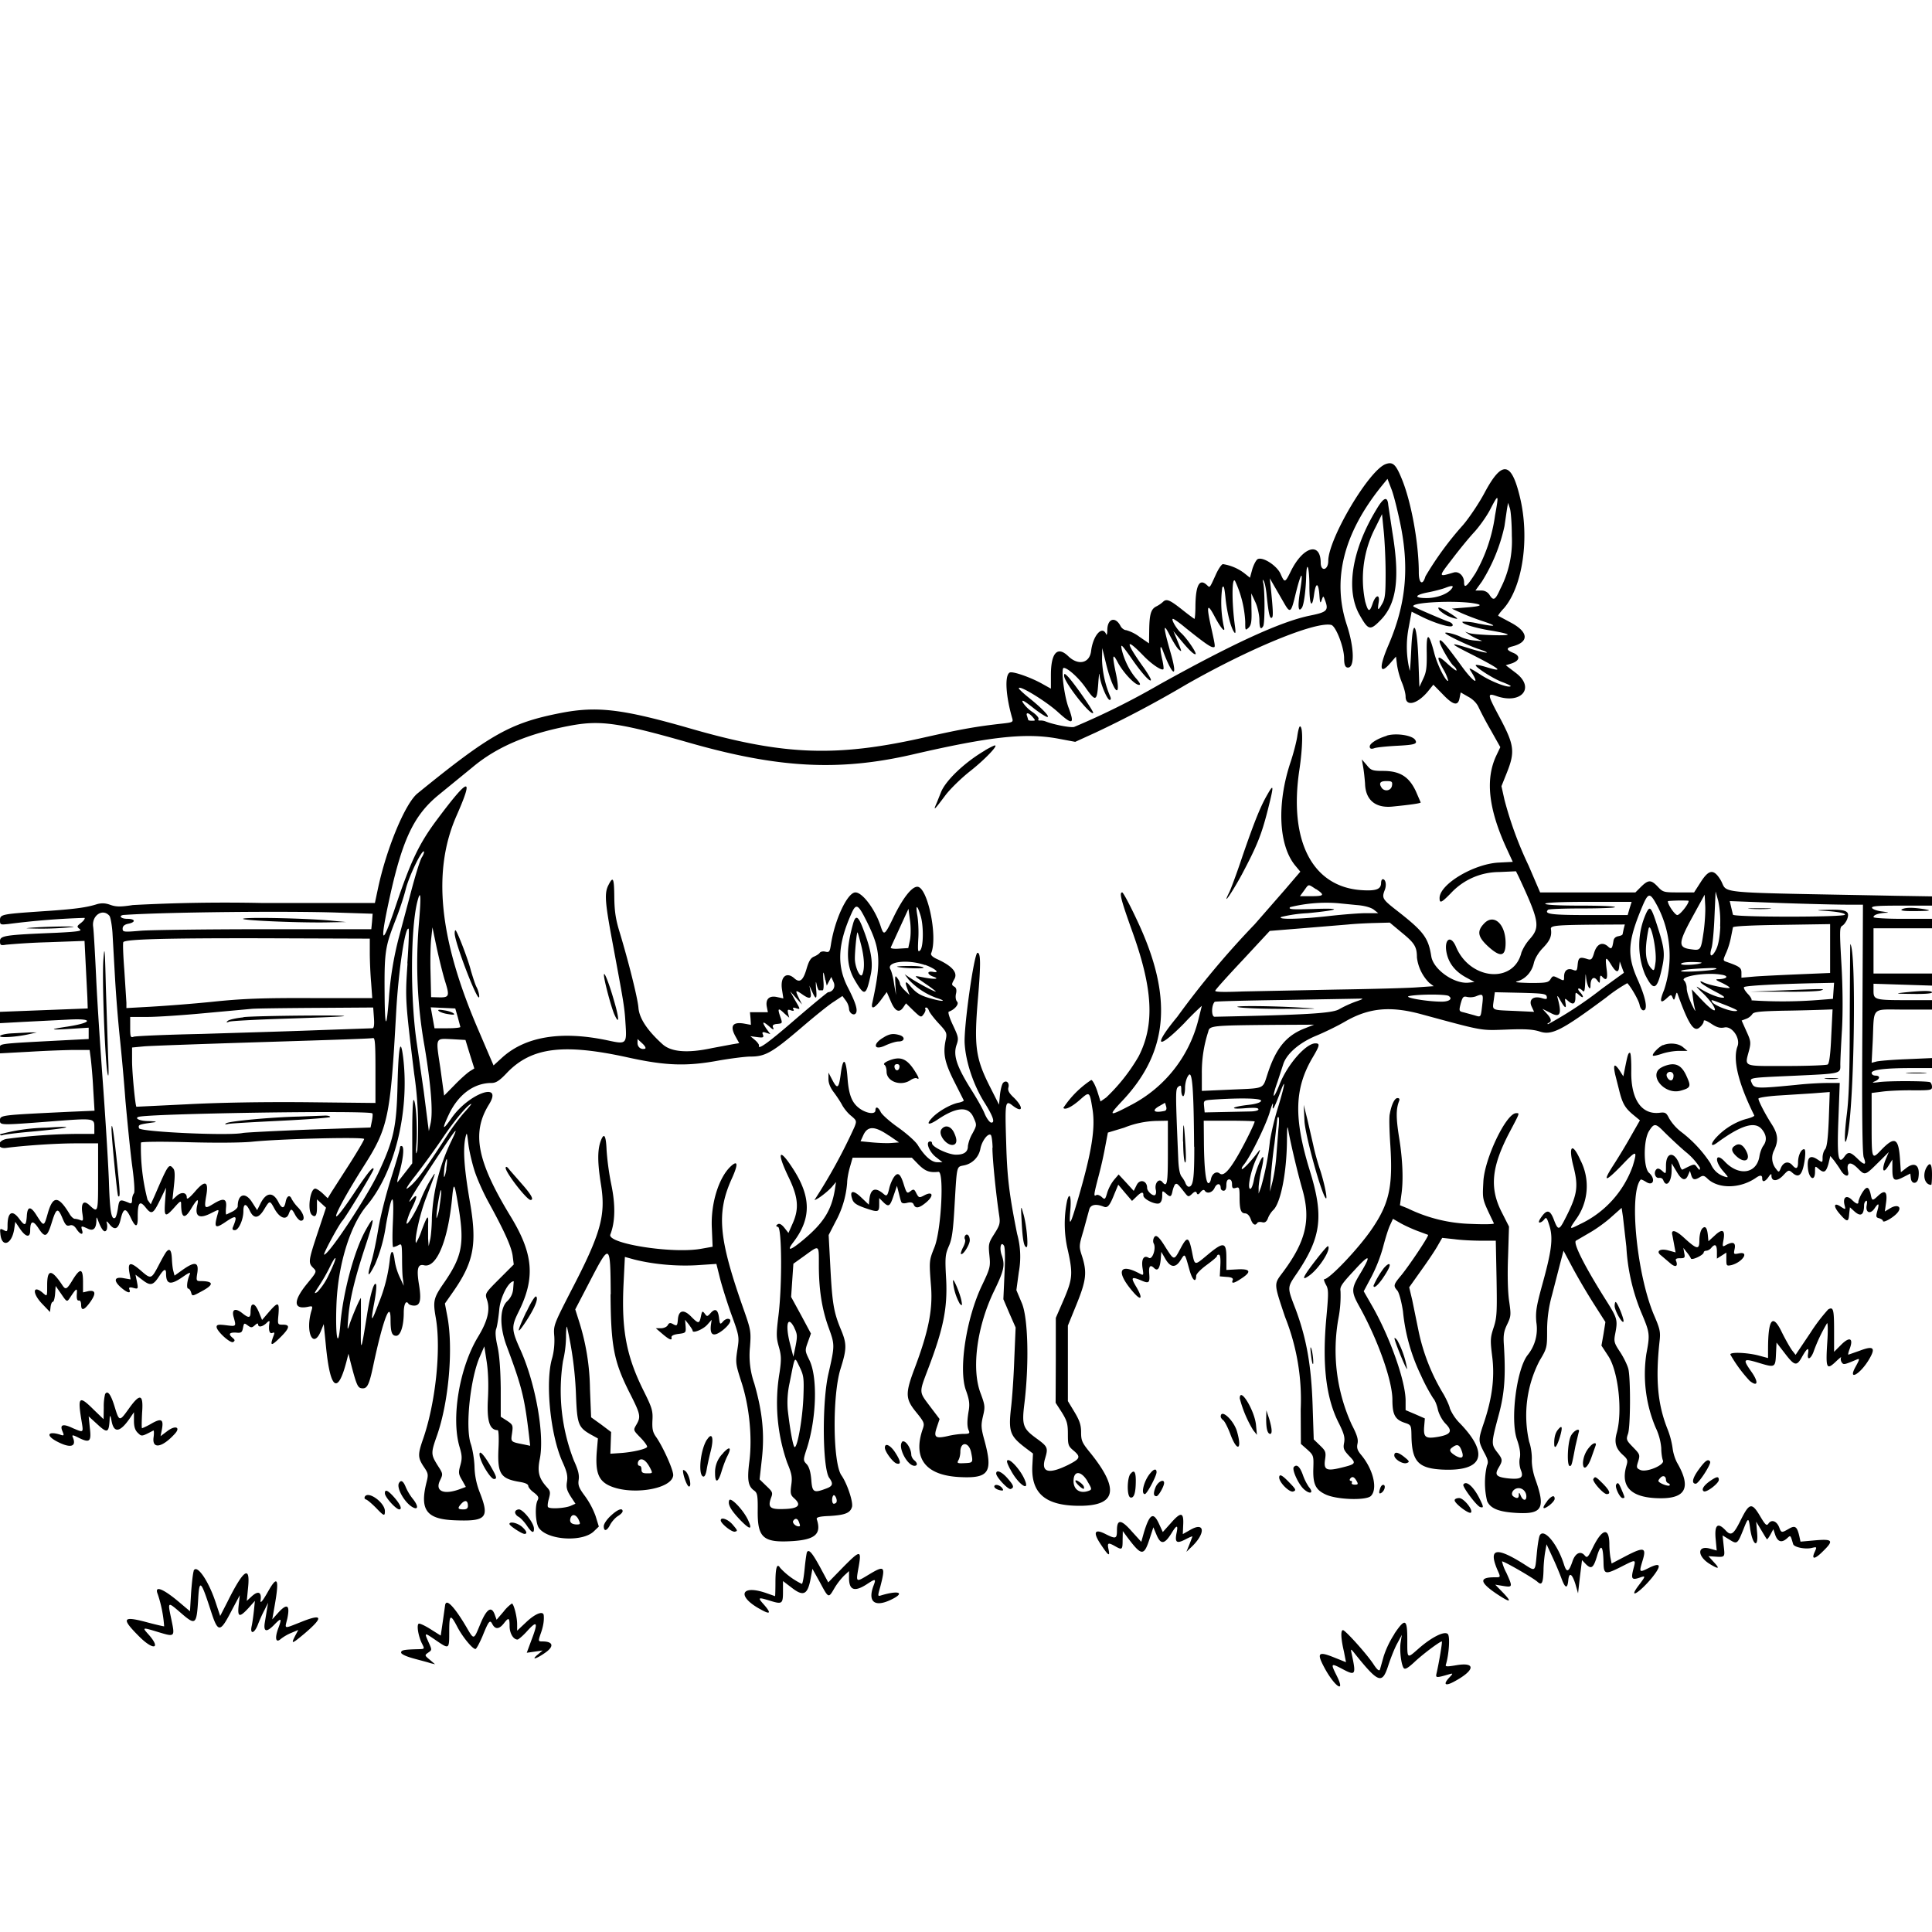 <svg xmlns="http://www.w3.org/2000/svg" id="svg" width="1024" height="1024" version="1.1">
  <path fill-rule="evenodd" d="M734.4 246c-8.9 3.3-30.3 39.5-30.4 51.3 0 5-4 5.9-4 .9-.1-11.2-9.4-8.5-15.8 4.5-3.1 6.3-3.3 6.4-5.5 1.4-1.9-4.2-9.1-9-12-7.8-.8.3-2.1 2.7-2.9 5.2l-1.3 4.7-3-2.4a25 25 0 0 0-11.3-4.8c-.7 0-2.5 2.6-3.9 5.8-3.2 7-3 6.8-4.5 5.4q-6-5.8-6.2 11c0 3.8-.3 6.8-.5 6.8s-3.2-2.2-6.7-5c-6.6-5.2-8.2-5.8-10.1-3.9a16 16 0 0 1-3.4 2.3c-2.9 1.4-3.7 4.2-3.8 12.9l-.1 6.7-5.1-3.5a21 21 0 0 0-7-3.5c-1 0-2.4-1-3-2.2-2.7-5.2-6.9-4-7 2 0 2-.3 3.1-.6 2.4-2-5-7 .5-8 8.9-.8 6.4-6.7 7.8-12 2.8-5.8-5.7-9.3-2-9.3 9.9v7.2l-5.2-2.9c-6.3-3.4-15.4-6.5-16.7-5.6-2.7 1.6-2 12.5 1.4 24.2.6 2 .2 2.2-5.2 2.8-13.7 1.5-21.9 3-39.8 7-47.5 10.9-75.3 10-124.3-4-37-10.7-50.5-12.4-70-8.6-26.6 5.2-37.3 11.2-76 42.7-6.5 5.4-16.3 29-20.8 50l-1.7 8h-60a918 918 0 0 0-68.3 1.1c-6.4 1-8.8 1-11.9-.1-2.7-1-4.7-1-7-.4-5.6 1.8-12 2.7-29 3.8C.8 484.5 0 484.6 0 487.8c0 2.4.2 2.4 4.8 1.9a410 410 0 0 1 40-3.2c.4.3-.4 1.5-1.8 2.6-2.3 1.8-2.4 2-.8 3.3 1.5 1-.3 1.4-12.5 2-27 1.1-29.7 1.5-29.7 4.4 0 2.2.3 2.4 3.3 1.9a359 359 0 0 1 22.3-1.3l19.2-.7.6 12 .9 17.8.2 6-23.2.9-23.3.9v6l12.8-.7 23.7-1.2c13.1-.7 12.7 1.6-.6 3.7q-15.4 2.3 1.5 1.2l9.6-.6v6l-11.7.6c-38 2-35.3 1.7-35.3 4.5v2.5l14.8-.8a619 619 0 0 1 23.7-1h9l.6 4.5c.3 2.5 1 9.7 1.3 16.1l.7 11.6-13.8.6C1 591 0 591 0 593.7s-.5 2.8 26.7.7c23.2-1.8 23.3-1.8 23.3 3v3.6H39.8a306 306 0 0 0-36 2.6c-5.3.8-5.8 5.5-.5 4.8 10.2-1.3 26.6-2.4 36.9-2.4H52v18c0 19.3 0 19-4.8 14.6-3-2.7-4.4-.8-3.5 4.8.5 3.5.4 3.9-1.1 3.3-1-.4-2.3-.7-3-.7-.6 0-2-1.2-2.8-2.7-5.9-9.7-8.8-9.7-11.5-.1-2 7-2 7-5.7 1.3q-5-8.2-5.4.3c-.4 5-1 5.2-4 1.2-3.7-5-6.2-3.6-6.2 3.6 0 3.2-.2 3.4-2 2.4-2-1-2.1-.9-1.8 2 .7 7.5 6 5.7 7.3-2.4l.6-4 2.5 3.7c3 4.4 5.4 4.9 5.4 1q0-8 4.4-1.3c3.4 5.2 4.6 4.8 6.9-2.6 2.5-8.1 3.3-8.6 5.7-3 1.6 3.9 2.3 4.6 4 4.1q1.9-.7 3.6 2c2 3 3.8 3.3 2.9.5-.7-2.3-.5-2.4 3-.8q4.4 2.2 4.6-4.2c0-2.3.1-2.3 1.2.7q2.8 7 4.3 4a7 7 0 0 0 0-3.5q-.6-1.8 1.3.5 4.3 5.6 6.1-2.7c1.4-5.8 2.7-6 5.2-.8q4 8.6 3.8-.4c0-7.5 1.1-8.7 4.2-4.8 3.2 4 4 3.5 7.8-4.3l3-6.2-.5 7.3c-.6 8.3 0 8.7 4.9 3.2 3.2-3.6 3.6-3.8 3.6-1.8q.1 11.3 5.4 2.3 4.5-7.5 3.2-2-2.3 9.5 7.5 4.4c3.8-1.9 4-2 3.5-.2-2.4 8.2-1.8 8.9 4.2 4.8 5.5-3.7 6.2-3.2 3.7 2.8q-.8 1.8 1 1.7c2 0 4.5-5.6 4.5-10 0-4.2 1.4-4.4 3.3-.5q3.2 7 7.7-.5c3-4.9 3-4.9 5.5-.3 2.7 4.9 6.2 6.2 7.5 2.8 1.2-3.2 1.6-3.1 3.5.5.9 1.6 2.2 3 3 3 2.4 0 1.7-3.6-1.4-6.9a22 22 0 0 1-3.5-4.6c-1-2.5-2.6-1.7-3.2 1.5q-1.1 5.7-3.9 0c-2.8-5.4-6.4-5.1-9.4.8l-1.8 3.6-2.7-4.2c-3.5-5.6-7.6-4.4-7.6 2.2 0 .7-1.2 1.9-2.7 2.7l-3.3 1.6c-.3.2-.4-1.5-.2-3.7.5-4.7-1.2-5.3-6.6-2-4.7 2.9-5 2.6-4-3.6q2.4-12.5-5.8-2.9-4.5 5.2-4.4 3.2c0-2.7-2.8-3.2-5.4-.8l-2.2 2 .8-7.5c.6-5.4.5-8-.3-9-2.4-2.9-2.7-2.4-10 14.5l-2 4.4-1.7-2.4a110 110 0 0 1-3.5-30.3c.4-.5 10.9-.6 25.2-.2 14.4.4 28.5.3 34.1-.3 14.9-1.5 59-2.6 59-1.4 0 .6-3.4 6.4-7.6 13l-9.7 15.1-2 3.3-2.6-2.5c-1.5-1.4-3.3-2.6-4-2.6-2.8 0-4.3 11.7-1.8 13.9q2.8 2.5 2.7-4.2v-4l2.4 2.2 2.4 2.2-4.4 13.2c-5 15.1-5.1 16-2.4 18.7 2 2 2 2-3.5 8.7-7.1 8.8-7 13.4.4 12 2.9-.6 3-.6 2 2.6-3 10.8 1 19.7 5 10.6l1.7-4.1 1.2 12.1c2.3 23 6.3 25.5 11 7.1l.9-3.5 1.1 4.5c3.1 12 3.8 13.5 5.8 13.8 3 .4 4-1.3 6.4-12.8 5-23.4 9-34 9-23.8 0 6.9.7 8.8 3 8.8s4-5.3 4-12.2c0-4.5 1.2-6.9 2.5-4.8.3.5 1.7 1 3 1 3.2 0 3.9-2.8 2.6-11-1.4-8.4-.7-11.2 2.6-10.4 6.6 1.7 12.7-12.8 14.9-35.4.9-9.3 1.2-8.7 3.5 5 3.1 19 1.8 25.7-7.4 39.2-6 8.6-6.3 10-4.7 19.2 2.9 16.7-.2 45.7-7 64.8-2.6 7.6-2.5 9.3.6 14 2.4 3.5 2.5 4.1 1.5 8.1-3.8 15 0 19.8 15.4 20.3 16.2.6 18-1.4 12.9-14.5q-2.7-6.7-2.9-13.8c-.1-3.9-1-9.4-2-12.3-3-8.8-.2-34.9 4.9-46.3l2.3-5.3 1.3 8.4q1.2 8.3.6 19.7c-.6 11.5.9 16.3 5.2 16.3.5 0 .7 4.4.4 9.8-.6 13.4 1 16 11.6 17.7q4 .7 4.2 2c0 .8 1.3 2.4 3 3.6 2.3 1.8 2.7 2.6 2 4-1.6 2.8-1.2 12.2.6 14.7 4.6 6.6 23.4 7.7 29.3 1.7l2.5-2.4-1.7-5.5a43 43 0 0 0-5.7-10.7c-3.2-4.3-3.7-5.7-3.3-8.5.4-2.6-.2-5.2-2.5-10.2a102 102 0 0 1-5.8-52.8 59 59 0 0 0 1.6-12.5c0-3.4.2-6 .5-5.7a192 192 0 0 1 4.8 36.6c.6 14.9 1.2 16.7 7.6 20.4l4 2.2-.6 7c-.8 10.5.8 15 6 17.7 11.1 5.7 33.5 2.5 34.5-5 .4-2.4-5.3-15.1-9-20.4-1.8-2.5-2.2-4.2-2-8.8.3-5-.2-6.7-4.2-14.8-9.6-19-12.3-33-11.1-57.7l.7-14.2 5.1 1.4c10 2.5 22 3.6 32.8 3l10.6-.7 1.7 6.8c.9 3.8 3.6 12.5 6 19.3 4.5 12.3 4.5 12.5 3.4 19.5-1 6.6-.9 7.5 2 16.5 4.3 12.9 6 29.4 4.4 42.4-1.3 10.1-.7 13.4 2.6 15.7 1.6 1.2 1.9 2.6 1.8 10.9-.1 14.2 3 16.8 18.7 15.8 11.8-.8 15.2-3.8 12.6-11.6-.3-1 1.4-1.5 6.8-1.7 8.3-.5 11-1.6 11.9-4.9.6-2.7-2.6-12.3-5.6-16.6-4.6-6.5-4.9-42.4-.5-56.5 3.4-10.8 3.4-13.3 0-21.3-3.6-8.8-4.4-13.5-5.4-32.6l-.9-17 3.6-7A51 51 0 0 0 449 627c0-2 .7-5.8 1.5-8.5l1.4-4.9h31.4l3.7 3.8c3.5 3.4 5.7 4.2 10.4 3.7 3.1-.3 1.5 30.9-2.1 39.9-2.9 7.3-2.9 7.1-1.8 21.2.9 12.2-1.5 23.8-8.6 42.7-5.2 13.7-5.1 16.5.7 23.6 4.3 5.3 4.5 5.9 3.5 8.8-5.5 15.8 1.5 24.8 20 25.6 15 .7 17.2-2.6 12.8-19-2-7.2-2-8.5-.9-13.3 1.2-5 1.1-5.8-1.4-12.5-4.8-13-1.7-35.6 7.5-54.3 5-10.4 5.7-13.2 3.8-18.6-1.3-3.7-.4-7.5 1.2-5 .6.8.7 6.7.3 14.9l-.6 13.5 3.2 7.5 3.3 7.5-.7 16.5c-.3 9-1.1 21-1.8 26.6-1.3 12-.4 14.4 7.2 20.3l4.5 3.4-.3 5.8c-1 15.2 6.7 21.9 25 21.9 19.4 0 21.2-8.7 5.9-27.8-4.6-5.6-5.1-6.7-5.1-11.2 0-3.8-.8-6.2-3.5-10.7l-3.5-5.8v-40l4.6-11.3c5.1-12.6 5.6-16.8 3-25.2-1.8-5.5-1.8-5.6.7-14l3-11c.7-2.7 3.6-3.2 7.8-1.5 2 .8 3.2-.8 5.6-6.9l2-4.8 3.6 4.3 3.7 4.3 2.3-2.2q3.9-3.9 3.7-.7c0 2 6.3 5 8.4 4.2q1.5-.7 1.6-3.8c0-3 0-3.1 1.8-1.6 2.5 2.3 3 2.2 3.7-1.3.4-1.6 1-3.2 1.5-3.5.9-.5 1.4 0 4.9 4.5 1.9 2.4 2 2.4 3.9.7q2-2 2.5-.5.5 1.6 2-.5 1.5-1.7 2.2-.8c1.2 2 4.2 1.1 5.3-1.5 1.2-2.5 3.2-2.5 3.2.2q.2 1.3 1.5 1.4 1.5 0 1.5-3t1.5-3q1.5.1 1.5 2.6c0 2 .4 2.4 2 1.9 1.8-.6 2-.2 2 4.9 0 6.7.7 8.6 3 8.6q1.8.2 2.9 3c1 3 2.5 3.8 3.5 2q.8-.7 2.6-.3 2 .6 3-2c.5-1.5 1.8-3.5 3-4.6 3.8-3.9 6.9-19.4 7.1-36.1.1-9 .2-9.2 1-4.5 1.4 7.1 4.6 20.8 7.1 29.5 4.7 16.3 2 27.7-10.1 44-5 6.7-5.1 5.6 1 23.9a118 118 0 0 1 8.3 49l.1 18.3 3.4 3c3.3 3 3.4 3.3 3.2 9.7-.3 8.5 1.1 11.5 6.3 14 5.8 2.9 21.7 3.4 24.2.9 3.7-3.7 1.3-14-5.1-21.7-2-2.4-2.5-3.7-2-6s-.2-4.6-3-10a95 95 0 0 1-7-57 63 63 0 0 0 1-13.9c-.4-2.3.6-3.8 7.5-11.2q12.5-13.7 2.3 3c-4.1 7-4.1 8.7.2 16.4 9.8 17.6 17.5 39.3 17.5 49.4 0 7.9 1.4 10.5 6.5 12.2 3.4 1.1 3.5 1.3 3.6 6.8.2 13.6 3.5 17.3 16.1 18 21.7 1.1 25.4-8 9.8-24.3a25 25 0 0 1-5.5-8c-.3-1.6-1.9-5-3.3-7.5a106 106 0 0 1-13.2-33l-3.5-17.1-1.6-6.7 6.6-9.3c3.6-5 7.6-11 8.7-13.1l2.2-3.8 6.5.7c3.6.5 10 .8 14.3.8h7.6l.4 20c.3 17.8.2 20.7-1.5 25.9-1.8 5.4-1.9 6.7-.8 15.5 1.4 11 0 22-4.4 35.1-3.1 9.1-3 9.6 0 15.5 2.2 4 2.5 5.3 1.6 7.2a41 41 0 0 0 .1 18.8c1.8 4 6.3 5.8 16 6.3 13.3.7 15-2.6 9.6-17.8-1.2-3.2-2-7.6-1.9-10.5.1-2.8-.5-7-1.4-9.4a63 63 0 0 1 5.5-43c3.9-6.5 4-7 4-15.8a69 69 0 0 1 2.6-19l4.3-16.7 1.8-6.8 5 9.4a348 348 0 0 0 11.2 19l6 9.4-1 6.3-1.1 6.2 3.6 5.5c5.3 8 7.7 29.3 4.5 40.8-1.4 5-.5 8.2 3.1 11.5 2.7 2.4 2.9 3 2 6q-4.9 17.1 18.4 17.1c13.3 0 16-6 8.4-19a24 24 0 0 1-2.3-7.6 45 45 0 0 0-2.9-10.6c-5-12.9-6.2-25.8-4-46 .6-5 .2-6.6-3-14-9.1-21.6-13.3-64.4-7-71.7q.5-.2 2.8 1.2c3.9 2.6 5.3-1.5 1.6-4.8-3-2.7-3-17.3 0-22.1 2.7-4.3 3.5-4.2 8 .4 2 2 7 6.8 11.3 10.5a34 34 0 0 1 7.7 8.5c0 1.5-.2 1.5-1.5-.2-1.5-2-1.3-2-7.7 1.2-.3.2-1-.6-1.3-1.7-2.5-8-7.5-8.2-7.5-.3 0 4.5 0 4.5-2 2.7q-2.1-1.9-3.1-.8c-1.6 1.6-.6 4.8 1.4 4.5q1.7-.2 2.3 1.3c1.6 4.1 4.4.8 4.4-5.3v-3.7l2.6 4.3q4 7 6.1 2l1-2.3.7 2.3c.8 2.5 1.8 2.7 4.6 1 1.6-1 2.3-.9 4.2 1 5.8 5.3 17 5.1 25.3-.5q3.6-2.6 3.5.2c0 2.2 1.5 1.8 3.3-.7q1.8-2.7 1.6-.7c.1 3.2 3.2 3 6.2-.2 2.8-3 3-3 4.8-1.5 3.6 3.3 5.5 1.3 6.7-7.2q.6-5.2-.4-5.2c-1.6 0-3.2 3.4-3.2 7q0 5-3 1.5c-2-2.3-4.6-1.8-6 1.2-1.1 2.7-1.2 2.7-2.6.8a9 9 0 0 1-1-10.1c2.3-5 2-8.4-1.4-13.7-3.6-5.6-7-12.3-7-13.5 0-.5 4.4-1.2 9.8-1.6l18.9-1.2 9.1-.7-.5 14.4c-.4 10.1-1 14.9-2 16-.7.8-1.3 2.8-1.3 4.3 0 2.8 0 2.8-2.6 1.1q-5.9-4-5.2 4.2c.4 5.9 3.8 7.9 3.8 2.2 0-3 0-3.1 1.8-1.6 2.9 2.6 4 2 5.3-2.5l1-4.2 2 2.4c1 1.4 2.7 3.7 3.6 5.3 2.1 3.3 4.6 3.7 3.8.5-1-4.7 1.1-5.6 4.8-2 4.5 4.4 3.7 4.7 13-4.5l3.8-3.8-1.6 3.8c-2.3 5.7-1.5 8.1 1.3 3.7l2.2-3.5v5.2c0 6 1 6.6 6 4l3.5-1.8.3 2.6c.4 3.3 3.6 3 4-.4 1-6.6-1.9-8.7-6.6-5l-2.7 2.1-.5-7.4c-.8-11-2.9-11.8-10.4-3.9-4.5 4.7-4.6 4.3-4.6-13.8v-16.9l6.3-.8c3.4-.4 10.6-.7 16-.6 8.8 0 9.7-.1 9.7-1.8 0-1-.4-2.1-1-2.5-1.1-.7-22.8-.8-27.6 0q-4.5.6-1.6-.5c2.7-1.2 2.9-3 .2-3q-1.8-.1-2-1.4 0-2.6 21.3-2.6h10.7v-5.3l-13.7.6c-7.6.3-14.8.9-16 1.3l-2.3.6.6-11.8c.8-18.3-1.1-16.4 16.4-16.4h15v-5h-13.2c-17.1 0-17.8-.2-17.8-5v-3.7l15.5.5 15.5.5V516h-31v-24h31v-5h-15.5c-8.5 0-15.5-.4-15.5-.9 0-1.2 2.5-2 6.3-2.3q3.4 0-1.7-.7c-2.7-.3-5.1-1.2-5.4-1.9-.3-1 3.3-1.2 15.7-1.2h16.1v-4.9l-18.7-.3c-101.7-2-88.5-.8-93.6-8.8-3.5-5.5-6-5.1-10.2 1.4l-3.6 5.6h-8.2c-7.8 0-8.3-.1-11-3-3.6-3.8-5-3.8-8.9 0l-3 3h-50.5l-6.1-14.2a196 196 0 0 1-12.8-34.9l-1.6-7.2 2.8-7c4.5-11.2 4-14.8-3.5-29-6.8-12.7-7-13.5-2-11.8 13.1 4.6 20.7-4.2 10.5-12.1l-5.5-4.2 3.2-1c4.3-1.5 4.6-4 .7-5.6q-5.5-2.2-.4-3.4c9-2.3 8.6-7.6-.8-12.6l-6.7-3.6c-.2-.2 1.1-2 3-4 10-11.6 13.8-37.5 8.4-59.3-4.5-18.5-9.4-19.1-18.5-2.2-3 5.7-8.2 13.4-11.5 17.3a171 171 0 0 0-20 27.3c-1.4 5-3.5 3.8-3.5-2 0-15.4-4-37.8-9.2-50.1-3-7.3-4.6-8.8-8.4-7.4m8.2 33.6c4.3 22.5 2.4 41-6.6 62.1-5.4 12.5-4.8 16.6 1.3 9.3l2.6-3 .6 4.7a43 43 0 0 0 2.6 9.2c1 2.4 1.9 5.7 1.9 7.3 0 5.5 6.1 4.1 11.8-2.7l2.9-3.6 4.9 5c5.6 5.9 8.2 6.5 9 2.1l.6-3 4 2.3c2.5 1.3 4.6 3.5 5.5 5.6a188 188 0 0 0 6.5 12.2l5 8.9-2 4.2c-6 12.5-4.4 28.1 5.1 49l3.5 7.6-7.7.4c-13.2.8-31.1 11.5-31.1 18.8 0 3 1 2.5 6-2.6a35 35 0 0 1 25.5-11.2l9-.4 1.4 2.8c10.9 23.4 11.5 26.7 6.1 32.9a25 25 0 0 0-4.6 7.3c-4 16.8-27.3 14.7-34.7-3-2.9-6.9-6.7-3.7-4.8 4q2 8 10.6 12.5l4 2.2-2.9.3c-7.7 1-19-7-20-14-1.6-10-4.1-13.2-18.9-24.7-7-5.5-7.4-6.2-5.7-10.5 1-2.7.4-5.6-1.1-5.6q-.8.1-.9 1.9c0 3.4-2.5 4.4-10.3 3.9-26.1-1.7-38.7-26-33-63.8 1.8-12 2-23 .3-23-.4 0-1 2.3-1.4 5.1-.4 2.9-2 9.1-3.6 13.9-7.4 22.2-6.3 44.4 2.7 55l2.5 3-8.3 9.7-15.9 18.2a462 462 0 0 0-41 49c-13.1 15.8-10.8 18.1 3.6 3.5a148 148 0 0 1 9.4-9.3l-2 8a70 70 0 0 1-35 44.3c-12.5 6.6-13 6.4-4.9-2.2 24.5-26.2 26.7-55.3 7.2-96.2-3.6-7.7-7-14-7.5-14-1.7 0-.6 4.1 5.3 20.6 11 30.5 12 49.5 3.4 66.3a97 97 0 0 1-17.2 21.8l-3 2.1-1.7-5.4c-1-3-2.4-5.8-3.2-6a52 52 0 0 0-14.8 14.8c.8 1.3 4.5-.5 8.8-4.3 5.1-4.5 5.1-4.5 6.6 4.7 1.7 10.2-.3 22.8-7.6 47.8-4.2 14.4-4.9 15.4-4.1 5.9.6-7-.4-9.8-1.7-5a61 61 0 0 0 0 24.7c3.2 14 3 16.5-1.7 27.6l-4.3 9.9V721l-.1 22.5 3.3 5.1c2.7 4.4 3.2 6 3.2 11.4 0 6 .2 6.5 3.2 9 3.7 3.2 3.3 4.2-3 7.4q-15.6 7.7-12.3-3.3c1.7-5.7 1.5-6.3-4.4-10.6-7.4-5.4-8-7-6.5-19 2.5-21 1.9-45.1-1.4-52.8l-2.9-6.9 1.3-9.6a45 45 0 0 0-.9-20.2c-4.2-21-5.3-29.9-5.8-48.2-.7-21.7-.5-22.9 3.3-19.9 5.5 4.3 6.1 1.2.9-4-2.7-2.5-3.5-4-3-5.6.6-2.5-1.2-4-2.8-2.4-.6.6-1.4 3.5-1.7 6.4l-.5 5.2-4.8-9.5c-7.6-15-8.5-21.4-6.4-46.4 1.6-18.7 1.5-24.6-.2-24.6-1.8 0-7.4 39.8-6.8 48.2.6 9.8 4.7 22 10.5 31.2q6.8 10.8 3.6 10.6c-.8 0-2.4-2.1-3.5-4.7-1-2.6-4.4-8.5-7.4-13.2-7.4-11.9-9.3-17.6-7.6-23 1.3-3.7 1.2-4.3-1.8-10.7-1.9-4-2.8-7-2.2-7.2 3-1 5.6-4 4.4-5.3-.7-.7-1-2.4-.6-4.2q.7-3-1-3.8c-1.4-.9-1.4-1.2.1-3.9q3-5.1-9-10.6-4-1.8-3.2-3.3c3.5-8.9-2-35.1-7.4-35.1-3 0-7.6 6-12.3 15.5-4.9 10.2-5.4 10.6-7 5.8-2.8-9-9.7-18.3-13.5-18.3-4.2 0-11 14.4-13 27.7-.6 3.8-.9 4.2-3 3.7-1.2-.3-2.5 0-2.9.6s-1.8 1.5-3 2c-1.8.7-2.8 2.4-4 6.5-1.8 6.2-3.6 7.6-6.4 5.1-4.3-3.9-7.7-.8-6.6 6l.7 4.6-3.2-.7c-4.2-1-6.3 1-5.6 5l.6 3h-9.5l.3 3.3.2 3.4-3.8-.7q-8.8-1.4-4.5 6.6l2.1 3.8-3.6.6-10.7 2q-19.4 4.2-26.3-2-12.1-10.9-12.8-19.3c-.4-5.2-5.4-25-10-40.2-2-6.5-2.7-10.8-2.8-18.2-.1-10.4-.6-11.6-3-6.9-2.3 4.3-2 8.8 1.8 29.3 6 32.3 6.6 35.2 7.1 43.8.8 11.4.6 11.6-9.1 9.5-24.7-5.3-43.8-2.2-56.2 9l-4.6 4.2-2.2-5.1-5.6-13.1c-21.1-48.7-24.8-84.7-11.8-114.2 9.3-21.1 6.7-20.7-10.2 1.9-9.6 12.8-14 22-22 45.8-7.6 22.8-8.8 20.8-3.1-5 6.7-30.3 12.8-43 25.7-53.6l18-14.7c13.1-11 29.8-18 52.5-22.2 15.5-2.8 25.4-1.4 61.8 9 47.7 13.7 80 15.4 119 6.4 41-9.5 59.6-11.5 76.6-8.5l9.6 1.8 10.3-4.7a576 576 0 0 0 48.2-25.5c33.6-19.2 68.5-33.6 77.1-31.8 2.4.4 6.7 11.3 6.9 17.3 0 3.7.5 5 1.7 5.3 4 .7 3.8-10.3-.3-22.7q-11.7-35.7 18.1-73l3.5-4.3 2.3 6c1.2 3.3 3.4 12.2 4.9 19.8m49.8-6.4a85 85 0 0 1-10.3 30.5c-4.6 7.2-6.1 8.4-6.1 5s-2.7-6-5.4-5.3c-8.4 2.5-8.4 2.6-1-7 3.7-4.9 9-11.4 11.9-14.5 2.8-3.1 6.7-8.6 8.5-12.2 4.3-8.3 4.5-8 2.4 3.5m-62.8-3.3c-13.1 21.5-16.5 42.8-9 56 4.7 8.3 5.6 8.5 11.4 2.5 8.3-8.7 10-22.1 6-46.2l-2.2-14.6q-.6-7.2-6.2 2.3m71.7 14.1a55 55 0 0 1-6.1 28.1c-2.6 5.9-3.6 6.5-5.6 3.4a5 5 0 0 0-4.6-2.5h-3l3.4-4.7a92 92 0 0 0 12-29.4l1.3-8.9.6-3.5 1 3c.5 1.6 1 8.2 1 14.5m-66.9 19.5c0 10.7-.2 13.6-1.7 16.3-2.3 4.1-2.7 4-2-.4.8-4.6-1.5-4.3-3.1.3-1.7 5-2.4 4.8-4-.8a59 59 0 0 1 5.6-39.7l3.3-6.7.9 9c.5 5 1 14.9 1 22m-40.4 7c0 10.2 1.4 12.7 2.5 4.5.9-6.5 2.3-6.4 2.8.3.3 4.3.5 4.8 1.2 2.8.8-2.3.9-2.4 1.6-.5 2.3 6 1.5 6.8-7.9 8.7-15.4 3.2-40.1 14.5-79.7 36.5a398 398 0 0 1-45.2 22.5c-2 .5-11.2-1.3-15.3-3-.8-.3-2.1-.5-2.9-.4q-1.1.1-.7-.8c.4-.6-1.1-2.3-3.3-3.8a18 18 0 0 1-5-5c-.8-1.7.6-1 5.3 2.7 3.5 2.8 7 5 7.7 5 1.6 0-2.9-4.7-9.8-10.2-3-2.4-5.3-4.6-5.3-5 0-2 14.4 6.9 20.5 12.4 7.9 7.2 9.2 6.9 6-1.8-2.5-6.3-4.3-21.4-2.7-21.4 2.1 0 7.9 5.2 11.6 10.5 5.3 7.6 6 7.3 6.7-2.2.3-4.3.6-6.3.7-4.5.2 4 4 13.2 5.4 13.2q.9-.2.3-1.7a54 54 0 0 1-4.4-19.6l.1-6.2 1.9 7.7c3.6 15.1 8.4 20.7 5.5 6.4-2.2-10.3-2-12 .8-6.6 2.8 5.3 9 12 11.3 12q1.6.1-1.7-3.6c-3.4-4-6.3-9.9-7.5-15.4-.6-3 0-2.4 4.9 4.5 5.6 8.2 10.6 13.7 10.6 11.8 0-.6-2-4-4.5-7.4-9.2-13-9-15.2.5-5.4 4.3 4.5 9.7 8.1 10.6 7.2.3-.2 0-2.4-.5-4.8-1.5-6.3-1.3-9.2.3-4.9 5.2 13.8 8 14.8 4.2 1.5-4.1-14.3-4.3-17.1-.6-9.8 1.7 3.3 3.8 6.7 4.7 7.5 1.8 1.4 2 2-1.1-5.7l-1.7-4 3.3 4q7.3 8.9 8.5 8.2c.6-.7-4.7-8.5-7.7-11.2-2.5-2.2-5.5-7.5-4.3-7.5.5 0 3.5 2.1 6.7 4.8 9.5 7.6 13 10.1 14.4 10.2s1.6.6-.8-10.2c-2.7-12-2.2-13.6 1.8-6 3.5 6.6 6 9.2 4.8 5.1a61 61 0 0 1-.8-20.4c.8-1.5 1.1-.5 1.7 5 .7 7.6 2.8 16.1 4.6 18.5q1.2 1.9.4-3.5c-1.7-12.4-1.6-26.1.1-23.6a58 58 0 0 1 5.4 21.6c0 4.7 0 4.8 1.8 3.2 1.4-1.4 1.7-3.4 1.5-10l-.1-8.2 2.1 4.5c1.2 2.5 2.1 6.6 2.2 9.2q0 7 2 3.7c1-1.4.9-20 0-23.1q-.6-2.5.3-.8c.6.8 1.3 4.4 1.6 8 1 9.3 1.6 12.1 2.7 11.4.8-.5.7-3.3-.6-16.4l-.5-4.5 2.6 4.5 4.9 8.5c3.3 5.8 3.8 5.4 6.2-4.7 3-12.1 4.2-13 2.4-1.8-1.4 8.6-1 12 1 9 1-1.7 2-9 2.2-16.6.3-9 1.7-4.7 1.7 5.2m75.1 1.8c-2.2 2.6-7.8 4.6-13 4.6-6.8 0-6.5-1.6.6-3 3.2-.6 7.4-1.7 9.3-2.4q5.8-2.3 3.1.8m10.2 7.1q11.1 1.5-2.6 2.5l-7.2.6 5 2.3a133 133 0 0 0 11.3 4.3q12.3 4.1-2.3 1.3a33 33 0 0 0-8.3-1c-1 1 6.5 3.3 14.3 4.6 4.4.7 8.7 1.6 9.5 2.1 1.8 1-17.4.4-20.5-.7l-2-.7 2 1.4c1.1.8 3.4 2 5 2.7 2.8 1 2.7 1-1.8.6-2.6-.2-6-1.1-7.6-2-2.9-1.4-8.1-2.7-8.1-2 0 .9 12.6 6.9 18 8.6 3 1 4.7 1.8 3.8 1.8s-5.2-1-9.5-2.4c-10.6-3.3-10.2-2.6 1.8 3.4 15.3 7.8 17.5 9.7 7.4 6.6-2.7-.8-5-1.3-5.3-1-.8.8 9.3 7.3 14 9 2.7 1 4.7 2 4.5 2.2-1.2 1.1-10.4-2.4-16.3-6.3-5-3.2-6.2-3.8-5.1-2.1 5.7 8.8 1.7 6.6-5.1-2.9C765.9 341 763 337.8 763 340c0 1.7 5.6 11.5 7.5 13q1.4 1.2 1.5 2.3c0 .5-2-1-4.6-3.3q-8.5-8-2.5 2.6a24 24 0 0 1 2.7 6.2c-1 1-5.7-8-7.4-14.6q-4.4-16.9-4-.2c.1 7.8-.2 10.3-1.9 13.8l-2 4.3-.5-13.9c-.7-20-3-23.8-3.8-6.2-.3 6.9-.7 12-.8 11.5a53 53 0 0 1-.6-22.7l1.6-8.6 5.6 2.8c5.5 2.7 12.3 5 15 5 2 0 1.3-1.8-1-2.5-2.5-.8-18-7.5-18.6-8-2-2 18.3-3.3 30-2m-16 4.2a18 18 0 0 0 9 4.3c1.4 0-8.1-6-9.6-6q-.7.1.5 1.7M564 358.2c0 3.4 14 21.2 15.4 19.7.6-.5-10.4-16.3-13.5-19.4-1.6-1.6-1.9-1.7-1.9-.3M547.3 380c1.6 1.9 1.6 2-.3 2q-1.8 0-2-.4l-.6-2c-.9-2.2.8-2 2.9.4M735 390c-4.8 1.4-9 4-9 5.6q-.1 1.8 2.3 1c1.2-.5 6.5-1 11.7-1.3 10-.5 11.4-1 10.1-3.1-1.5-2.5-10.2-3.8-15.1-2.3m-213 7.9c-10.8 6.3-20.9 16-23.3 22.2l-2.2 5.5c-2 4.5-1.6 4.3 4.6-4 2.4-3.2 8.3-9 13-12.7 7.9-6.2 15.2-13.9 13.2-13.7-.4 0-2.9 1.2-5.4 2.7m200.6 8.7c.4 2.2.8 6.1 1 8.7.2 8.8 5.5 13.2 14.5 12.3q15-1.5 15-2.2l-2.6-6c-3.6-7.6-8.3-10.6-17-10.7-6 0-6.8-.3-9-3.1l-2.6-3zm15.3 9.8c-.4 3-4.3 3.5-5.7.9q-2.1-3.4 3.1-3.2c2.5 0 2.9.4 2.6 2.3m-66.1 4.9c-3.5 6-6.7 13.8-13.2 32.7-3 9-6.3 17.9-7.2 19.5-3.8 7.7 1.8-.5 6.9-9.9 8-15.1 10.4-21 13.7-34 3.4-13.4 3.3-14.5-.2-8.3m-448 33c-1 1.3-3.7 10.2-6.2 19.8l-6 22.5a176 176 0 0 0-5.4 33q-1.8 22.6-2.2 2c-.3-27.3 0-29 5.8-44 2-5 4.4-12.3 5.4-16.4 1.8-7 8.5-20.8 9.6-19.8.2.3-.2 1.6-1 2.9m473.8 17c4.8 3.2 4.4 3.8-2.5 3.8h-6l2.2-3c2.6-3.6 2-3.5 6.3-.7M911.8 491q-.4 8.5-2.2 12.2c-2.2 4.5-3.9 4.1-2.5-.5.6-1.7 1.3-9.3 1.6-16.7l.6-13.5 1.4 5a53 53 0 0 1 1 13.5M222 489.9a250 250 0 0 0 3 64.6c3.4 20.3 4.6 35 3.2 41l-.9 4-.6-4.5-2.1-16.5-3.6-25c-3.5-22.7-3.5-59.6 0-74.8q3-12.3 1 11.2m656.7-9.2a57 57 0 0 1 3.3 44q-3.8 9.2 1.4 4.4c2.2-2 2.4-2.1 3.1-.4.7 1.6.9 1.5 1.5-.7s.8-2.4 1.4-.5c5.7 15.7 8.5 19.8 11.5 17 1.2-1 2.1-2.4 2.1-3.2q-.1-1.4 4 1.3c3 2 4.6 2.4 6.9 2 4-1 8.7 5.6 7 10-2.6 7 .4 19.5 8.9 36.6.2.4-1.6 1.2-4 1.8-5.7 1.5-11.5 5-15.7 9.4-3.7 3.8-3.6 6 .1 3.2 12.6-9.2 19.8-11.4 23.5-7.2q4 4.7.8 9c-.7 1-1.7 3.5-2 5.7-1.6 9.1-11 10.4-18.4 2.5-4.8-5.1-5.6-.4-.9 5 3.1 3.6 3.2 3.7.8 3q-5.2-1.7-7.4-7a67 67 0 0 0-15.7-16.8 26 26 0 0 1-6.2-7c-1.5-3-2-3.4-5.1-3-9.5 1.1-15.1-7-15-21.5.1-5.7-.2-10.3-.7-10.3-.9 0-1.2 1-2.7 8.5l-.8 4-2.1-3.3q-4-5.8-2.2 2.4l2 7.9c1.7 7 3 9.5 7.1 13l4 3.3-4.8 8.4c-2.5 4.5-6.7 11.4-9.1 15.1q-9.2 14.2 4.3.3c7.8-8.2 8.4-8.2 5.8.4a54 54 0 0 1-28.1 30.9c-5.7 2.9-5.8 2.8-2-2.6a30 30 0 0 0 2.3-31.5c-4.3-9.7-6.5-7.5-3.6 3.6 2.8 11.1 2 15.3-5.4 29.4-2.3 4.2-3 4-5-1.3s-3.7-5.6-6.6-1.5q-2 2.8-1 3 1.3-.2 2.5-1.7c1-1.4 1.4-1 2.8 3.6 2 6.6 1 13.5-4 31.5-3 11-3.5 14-3 19.5a22 22 0 0 1-4.7 17.4c-5.8 7.6-9.2 34.2-5.6 44.6q2.3 6.5 1.5 10c-.4 1.9-.1 4.6.6 6.3 1.6 4 0 5-6.5 4.4-6.5-.7-7.6-1.8-5.3-5.7s2.2-4.4-1-8.5c-3-4-2.9-4.8 1.3-20.4 2.8-10.7 3.5-19.7 2.5-36-.4-5.4 0-7.5 1.8-11.2 2-4.2 2-5 1-12-.7-4.5-1-13.5-.6-23.5l.5-16.2-3.9-7.7c-6.5-12.8-5.4-24 4.2-42.3 5.6-10.6 5.4-10.1 3.5-10.1-5.3 0-16.9 24.3-17.4 36.5-.5 9.8-.7 8.7 5.6 21.9.3.5-5 .6-12 .3a81 81 0 0 1-33.6-8.2l-4.2-1.7.7-5.2c1.2-7.7.8-18.8-1.2-31-1.6-10.2-1.6-14.7 0-18.9q.7-1.7-.8-1.7c-1.5 0-3.2 3.4-4.1 8.5-.4 1.6-.2 9 .3 16.4 1.4 22-.5 31-10 44.8-7 10.2-22.3 26.3-25 26.3-.4 0 0 1.3.8 2.8 1.5 2.6 1.5 4.3.3 17.5-2.3 25-.2 42.7 6.6 56 2.8 5.6 3.3 7.6 2.8 10.4-.6 3-.2 3.9 2.7 7 3.9 4 3.6 4.3-4.6 6.3-7.5 1.8-9 1-8.2-4.4.6-4 .3-4.6-2.7-7.5l-3.3-3.2-.6-18.2c-.7-21-3.2-35.2-9-50.8-4.6-12-4.6-11.3 1-19.5 12.6-18.8 14-29.9 6.5-54-8.6-28-8.2-43.6 1.7-60.2 3.6-6.1 3.8-7.2 1.3-7.2-5.1 0-15 11.4-19.1 22-3.4 8.5-4.2 7.3-1-1.6l3-9.2c1.7-5.6 8.5-11.5 17.4-15.2 4.4-1.8 11.4-5.2 15.5-7.6 12.5-7.2 23.8-8.3 40.1-3.9 33.6 9.1 31.3 8.7 45.4 8.2 10-.4 14-.1 17.5 1 6.4 2.2 11.6-.4 35.3-18a82 82 0 0 1 11.2-7.6c2 2 6 9 6.5 11.4.3 1.7 1.2 3 2 3 2.6 0 1.3-6.7-3-16.3-5.7-12.7-5.3-20 2.1-37.9 3.6-8.6 4.3-8.7 8.6-.6m24.3 12.9c-1.5 10.2-1.5 10.3-7 9.5-6.7-.9-6.5-3.4 1.2-17.4l6.3-11.5.3 5.7c.2 3-.2 9.2-.8 13.7m-8-16c0 1.6-4.6 7.4-6 7.4-1.2 0-5-5.4-5-7.3 0-.2 2.5-.3 5.5-.4 3 0 5.5 0 5.5.2m-175.9 2.2c4.1.3 7.5 1.3 9 2.4l2.4 1.9H724c-3.6 0-12.4.7-19.5 1.5-15 1.7-27.9 2-25.4.5a74 74 0 0 1 14-2c17.3-1.7 18.8-2.8 2.8-2.2-11.3.3-13.2.2-12.1-1a80 80 0 0 1 25.2-2.1zm144.6 1.8-1 3.5h-20.8c-19.6 0-23.7-.5-21.4-2.8.3-.4 8.5-.7 18-.7 9.7 0 17.5-.3 17.5-.7 0-.5-8.3-.8-18.5-.8-11.7 0-18.5-.4-18.5-1s8.3-1 23-1h22.8zm114.7-2h9l-.3 65.5c-.3 46.5 0 66.3.7 68.4q2.4 6.3-3.2.8c-3.8-3.7-5-4-7-1.2-3.3 4.7-4 .3-3.2-20l.7-19h-6.6c-3.6 0-11 .4-16.3 1-20.4 2-22.4 2-23.6-.7-1.4-3.2-2.6-3 21.8-4.1 25.7-1.2 25.1-1 25-6 0-2 .4-10.5.9-18.7.5-9.3.4-22.4-.3-34.4-1-17.5-1-19.6.4-20.4.9-.5 2-2 2.6-3.4 1.6-4.4-.2-5.3-10-5.1q-8.8.2-3.1.5c7.3.4 12 1.2 12 2.1 0 1.4-59 1.4-59.4 0l-1-4.2-.7-3 26.3 1c14.5.5 30.3.9 35.3.9M459.2 488c7.5 15 8 21.1 3.2 43.3-1 4 1 3.4 4.6-1.4l3-4.1 2 4.6q3.4 8.3 6.7 3.6l1.5-2.2 4 3.9c3.8 3.6 4 3.7 5.3 1.9.8-1 1.2-2.3 1-2.7q-.5-.8.4-.9.9.1 1.5 1.8c.4 1 2.6 3.9 5.1 6.6 4.2 4.5 4.5 5.1 3.8 8.5-1.6 7.4-.7 12 4.3 22l5.2 10.3c.2.3-1.2 1-3 1.3-4.2.9-10.6 4.6-13.7 7.9-3.6 3.8-1.9 4.2 3 .9q14.9-10 18.8-1.2c1.9 4.2 1.9 4.2-.5 8.7a20 20 0 0 0-2.4 6.6q.1 4.7-6.4 4.6c-4 0-12.6-4.1-12.6-6q0-1-1-1c-2.5 0-.8 5 2.7 8l3.8 3h-2.8c-3 0-6.7-3.3-10.2-9-1.1-1.9-5.7-6-10.3-9.3-4.6-3.2-8.8-7-9.4-8.3-1.3-2.7-2.8-3.2-2.8-.9 0 2-3.5 1.9-7.2-.2-5-3-6.9-7.3-7.6-17-.8-10.5-2.4-11.4-3.6-2-1 7.7-1.8 8.2-4.5 3l-2-3.8v3.4q0 3.3 2.8 7c1.5 2 3.5 5 4.4 6.7s3 4.4 4.8 5.8c3 2.5 3 2.8 1.8 5.9a292 292 0 0 1-21.2 38.7c1.3 0 6.8-4.2 9.3-7l2.1-2.5-.6 4c-1.8 11-6 17.7-16.8 26.7-6.8 5.7-9 6.2-5.3 1.3 9.7-12.6 9.6-24.2-.2-39.2-7.5-11.6-8.7-8.7-2 5.1 4.9 10.3 5.4 16.3 1.9 24.1l-2.2 5-2.2-2.8q-2.2-2.7-3.5-1.8-1.6 1 .2 1.4c2 .8 2.2 31 .2 47-1.2 9.7-1.2 11.6.2 16.5 1.3 4.6 1.4 6.7.4 13.6a96 96 0 0 0 4 47.8c2.4 5.8 2.8 7.6 2.2 11.8-.6 4.5-.4 5.4 1.5 7.1q6.1 5.4-5.2 5.7c-7.6.3-8.9-.8-7-6 1-2.6.8-3.1-2.5-6.2l-3.6-3.5 1.2-10.8c1.5-13.4.3-25-4-40a45 45 0 0 1-2.3-19.3c.6-8 .5-9-3-19-13.7-38.7-15-52.1-6.4-70.8 3.2-7.2 3-9.5-.8-6-6.4 6-10.7 19.9-10 32.9l.4 9.7-6.2 1.1c-15.3 2.7-50-2.8-48-7.6q3.9-10.1.5-26.5a141 141 0 0 1-2.5-18.3q-.5-12-3.2-4.5c-1.7 4.9-1.6 11.6.3 23.3 2.5 16-.2 25.7-16 56-9.2 18-9.3 18.2-8.8 24.2.2 3.9-.2 8-1.2 11.5-3.7 12.6-.9 40.8 5.6 55 2.3 5.1 2.8 7.3 2.3 10.4s0 4.6 2 7.8l2.5 3.8-2.7 1.2c-3 1.2-10.8 1.7-11.8.6-.4-.3-.2-2.3.4-4.4.9-3.3.8-4.1-.8-5.9-4.5-4.9-5.4-8.3-4-15.2 2.6-12.8-2.2-39.8-10.1-57.5-5-11-5-12.7-1.2-20.4 9-18 8-30.8-4.3-50.9-17.7-29.1-20.6-44.1-11.4-59 7.9-12.6-10.6-6-19.7 7q-7.3 10.5-1.5-1.8c5-10.6 13.3-16.7 22.6-16.7 2.4 0 4.3-1.2 8.5-5.7 12.9-13.2 29.7-15.3 63.5-7.9 20.3 4.5 31.5 4.9 49 1.6 6-1 13.4-2 16.4-2 7.7 0 11.5-2.2 26.6-15.1 7.1-6.1 15-12.5 17.5-14l4.5-3 1.7 2.3a9 9 0 0 1 1.8 4.4c0 2.1 2.2 3.8 3.4 2.7 1.5-1.5.3-5.5-4-13.9-5.9-11.4-5.4-22.8 1.7-38.8 2.6-6 3.6-5.6 8.1 3.4m28.7-2.8c1.7 5.3 1.6 16.8-.2 18.5-1.2 1.2-1.3.4-1-5.9.3-4 0-9.7-.5-12.6-1-5.9-.1-5.8 1.7 0m384.8-1.6a41 41 0 0 0-.8 32.9c4.5 9.1 6.4 8.4 9-3.5 1.6-7.1 1.3-10.3-2-20.7-3.7-11.6-4.3-12.4-6.2-8.7m55-1.9c3 .2 7.5.2 10 0 2.7-.2.3-.3-5.2-.3s-7.6.1-4.7.3m80.2.3q-1.6 1 7.5.9c7.8-.1 8.4-.3 4.5-1q-9.3-1.5-12 .1m-525.7 16.2-.9 4.3-4.8.3c-2.6.2-4.6 0-4.5-.6l4.9-10.7 4.5-9.8.8 6c.5 3.4.5 8 0 10.5M179 483.7l18.5.6-.3 4.1-.4 4.1h-56.1c-31 0-60.6.4-66 .8-9.2.8-9.7.7-9.7-1.1q0-2 3-2.6c4.1-.8 3.8-2.6-.5-2.6-3.8 0-5-2-1.2-2.1 22.7-1.5 87-2.1 112.7-1.2m-121 1.7c.6.8 1.3 4.8 1.6 8.8L61 519a782 782 0 0 0 2.5 31c.8 7.4 2.2 22.5 3 33.5 1 11 2.5 26.3 3.5 34 1.2 8.6 1.5 14.4 1 15s-1 2-1 3.3c0 2-.4 2.3-1.7 1.7-4.9-2-5.1-1.9-5.8 3-.4 2.5-1 4.7-1.5 5-2 1.2-2.8-3.4-3.3-20-.4-9.9-1.8-32.6-3.1-50.5s-3-43-3.6-56-1.3-25.3-1.6-27.6c-1-6.1 5-10.2 8.6-6m71 1.5c-2.8.8 26.5 2.2 43.5 2l11-.2-7.5-.7c-11.6-1.2-44.2-2-47-1.1m323 3.2c-3.8 13.8-3.4 22.2 1.4 30 4.8 8.1 5.7 7.7 8.1-3.5 1.4-6.4.2-13.5-4.3-25-2.5-6.4-3.8-6.8-5.2-1.5m334.5-.5c-3.8 4-3.2 7 2.2 12 6.6 6 9.3 5.5 9.3-1.8 0-10.2-6.4-15.8-11.5-10.2m-43.3 4.9c6.6 5.4 7.8 7.4 7.8 13a23 23 0 0 0 6.5 13.4l2.4 1.8-8.7.6c-4.8.4-24.2.9-43.2 1.2l-49.4 1c-10.2.4-14.7.3-14.5-.4s6.8-8 14.7-16.4l14.2-15.3 17.3-1.4 24.2-2c3.9-.4 10.4-.7 14.5-.8l7.6-.2zm117.4-2.2-.6 2.9q-.2.6-2.2 1-2.2.4-2.6 2.3c-.7 4.5-1.1 4.9-3.1 3-3-2.5-5.8-1.1-7.2 3.6-1 3.3-1.5 3.8-3.3 3.3-4.3-1.4-5-1-5.4 2.8-.3 3.4-.5 3.6-2.6 2.8-2.8-1-4.6.4-4.6 3.7 0 2.3 0 2.3-3 .8-2.8-1.4-3-1.4-4.2.5-1.1 1.8-2.3 2-10.8 2-7.3-.2-8.8-.4-6.4-1 4.1-1.3 7.4-5 8.4-9.7.6-2.4 2.5-5.6 5-8.1 3.6-3.8 4.6-6.2 4-9.9-.1-1.7 2.8-2 21.9-2.2l17.3-.1zm16.9 17.4c-.6 4.6-.8 5.1-2 3.9-3.5-3.5-4-9.8-1.8-21 1-5.3 4.5 10.7 3.8 17.1m92.5-7v13l-16.7.7c-9.3.4-19.8.9-23.5 1.2l-6.8.6v-2.7c0-2.6-1-3.3-8.2-5.8-1.6-.6-1.6-.9.2-4.9a42 42 0 0 0 2.5-8.3l1-5c.1-.6 10-1.1 25.9-1.3l25.6-.4zM14 492a160 160 0 0 0 25-.7c.7-.6-21.5 0-25 .7m202 18.6c-1.3 18.8-1.2 19.8 3.5 58.4a190 190 0 0 1 1.7 40.5c-.8 3.2-.9 2.3-.4-4.6.5-8.8-.5-21.9-1.6-21.9-.4 0-.7 7.6-.7 16.8v16.8l-3.4 4.4-4.3 5.5c-.4.5-.2-1.3.6-4 2.2-7.6 3-14.2 1.7-15q-1-.4-1.1.8c0 .8-2.2 8.3-4.9 16.8s-5.6 20.3-6.6 26.3-2.6 13.9-3.7 17.4q-3.7 12.5 2 1.3a83 83 0 0 0 5.8-21q4.8-26.5 3.6-.5c-.3 6.8-.2 12.4.2 12.4a9 9 0 0 0 2.7-1c1.8-1 1.9-.7 2 6.2 0 4 .1 9.1.4 11.3l.5 4-2.1-4.5a33 33 0 0 1-2.7-8.8c-.7-6-2-6.2-2.6-.5a85 85 0 0 1-6 23.3c-3.9 10.5-4.3 10.3-2.1-1.3.8-4.4 1.2-8.4.8-9-1-1.6-3 4.9-4.8 16.4-3.2 20-3.4 20.3-3.2 5.1V688c-.5 0-4.3 8.8-5.9 13.5-1.3 4-1.4 4-.8-3.2.7-9.3 3.4-20.6 9-37.6 5.2-15.7 5.2-17.7 0-8.3-6 11-11.8 32.8-13.2 49.5-1.2 14-2.7 7-2.1-9.8.7-21.3 7.1-42.3 16-53 14.9-17.6 22.8-50 19.4-78.5-1.4-11.3-2.5-6.2-3 14.4-.5 22.2-2 29.1-10 46.3-6.1 13-26.2 43.5-28.9 43.7-.8 0 7.7-15.8 9.7-18s16.5-26.2 16.5-27.3c0-2-3.1 1.8-10.4 12.8-15.2 22.7-11 11.2 5-14.1 13.2-20.7 14.3-26 17.4-82.3 1.2-21.7 4.8-45.6 6.6-43.8.3.2 0 8.5-.7 18.3m20.1 9.8c2.4 7.7 2.1 8.4-3.8 8.2l-3.7-.1-.3-13c-.2-7.1 0-15.5.4-18.5l.6-5.5 2.3 11c1.3 6 3.3 14.1 4.5 17.9m5-25.7c0 5 12.8 38.2 13 33.5 0-1.3-.6-3.5-1.4-5s-2-5.4-3-8.7c-1.3-5.5-7-20.3-8.1-21.4q-.5-.2-.5 1.6m215.4 6.1c1.7 6.7 2 12.4.7 15.6-1 2.6-4.1-3.8-4-8.6 0-3.8 1-14 1.4-13.6.2.2 1 3.1 1.9 6.6M196 505c0 4.1.3 11.2.7 15.7l.6 8.3h-32.4c-25.7-.1-36.6.3-52.6 2a881 881 0 0 1-32.7 2.6l-12.6.7v-2.8l-1.1-17.2c-.6-7.9-.9-14.7-.5-15 1.5-1.5 22-2.1 73.9-2l56.7.2zm-141.2 3.5c-.8 9.6.8 53 2.2 60.5q.9 4.3.3-9l-1.2-37c-.5-20.5-.7-22.4-1.3-14.5m925.6 30.8c0 29-.4 42.4-1.6 51.7-1.5 11.9-1.2 18.5.4 11 3.6-16.5 4.8-98.3 1.5-101.6-.1-.1-.2 17.4-.3 39m-126.4-28q3.8 6.2 4.2.9l.3-2.7 1.1 3 1.1 3-11.6 8.4a206 206 0 0 1-28.5 18.8q-.9 0 .1-.6 2.9-1-1-5.1l-2.2-2.4 4 2c5.4 3 6.5 1 4-8q-.4-2 1.5 1.5 3.7 6.5 2.7 1.2c-.4-2.4-.3-2.4 1.3-1q4 3.6 4-1.7c0-3 0-3 2-1.3 2.4 2.2 2.7.9.3-1.7-1.8-2-.4-2.5 1.5-.6 1 1 1.2-.1 1.4-4.7s.2-5.1.5-2c.5 4.2 2.3 7.4 2.3 4 0-3.8 1.7-5.2 3.4-3 1.5 2 1.5 2 1.6-.5q0-2.7 1.2-1.2 3.5 3.8 2.3-4.3c-.8-6.4-.4-6.7 2.5-2m-363.7 0c5.3 1.9 8.3 4.5 4.2 3.7-3.4-.6-3.2 1.4.3 2.6s.5 1.5-5.6.3c-5.2-1-5.3-1.2 1.3 3.4 3 2 5.5 4 5.5 4.1 0 .6-8.7-4-13-6.8l-3.5-2.3 2 2.7a38 38 0 0 0 14.8 9.8c5.5 1.7 4 2.2-1.9.6-6.5-1.7-8.6-3-11.8-6.7q-4.1-5-1.5 1.8l1 2.8-2.5-2.4c-1.4-1.4-2.6-3-2.6-3.6s-.6-2-1.4-3c-1.2-1.7-1.3-1.2-1 3.6l.3 5.4-1-5.7c-.4-3.2-1.3-6.8-2-8-2.2-4 9-5.4 18.4-2.2m411.6-1.2c-1.1 1-10.9 1.6-10.9.6 0-.6 2.4-1 5.7-1 3 0 5.4.2 5.2.4m-426.4 2.1c2.5.8 14.4 1.2 14 .4-.4-.5-3.9-.9-7.8-.8-4 0-6.7.2-6.2.4m434.2 1.1c-.9 1-18.7 2-18.7 1.2q0-1 15-1.6c2.3-.1 4 0 3.7.4m-472.2 5.9.7 3 1.2-2.3 1.2-2.3 1.2 2.7c1.2 2.5-.3 5.2-2.9 5.4-.3 0-8.2 6.5-17.5 14.5-15 13-20 16.4-19.1 13.6 0-.4-.9-1.7-2.2-2.8l-2.4-2 3.7.5c3.1.4 3.5.2 3-1.3q-1-2 1.6-1l2.3.7-2.2-3q-3.7-5.6 1.7-1 2.8 2.6 2 .6-1-1.8 2.2-2c2.8-.3 2.8-.3 1.5-4-1.5-4.4-1-4.7 2.3-1.5l2.5 2.2-.6-2.3c-.4-2-.2-2.2 1.5-1.6q2.1.7 1.3-.6t1.5-.5c2.3.7 2.3.7-.5-4.1l-2.7-4.9 3.1 3.5 3.2 3.5-1.6-3.2c-2.1-4.4-2-4.7 1.4-2.4 4.2 3 5.4 2.7 4.7-1.1l-.6-3.3 1.5 3.3q3 6.9 2-2-.3-5.1.3-2c.4 1.8 1 3.3 1.4 3.2h1.8c.5 0 .7-2.3.4-5.2q-.5-8.2 1-.3m-117.3-2.8c-.2 2.1 3.7 16.7 5.4 20.8 2.8 6.3 2.8 2.7 0-6.8-2.6-9.2-5.3-16-5.4-14m592.2 0c4.2.6 3.3 2.2-1.3 2.4-2.1 0-1.8.4 1.8 2 2.4 1.2 4.2 2.3 3.9 2.6-.7.6-11.6-1.6-14-3q-2-1-1.2.2c.3.6 3.7 2.7 7.3 4.6 5 2.6 6 3.4 4.2 3.4-2.5 0-8.3-2.4-13-5.5q-1.9-1.2 1.6 2.2a45 45 0 0 1 6 6.7c3.2 5.1.4 4.1-5.3-1.9l-5.6-5.9.6 4.5a52 52 0 0 0 1.2 6.5c.3 1.1-.6-.4-2-3.4s-2.5-6.6-2.5-8.2-.6-3.4-1.4-4.1c-2.4-2.2 11.7-4.5 19.7-3.1m59.5 8.5-.3 4.3-7.5.6a245 245 0 0 1-35.7.2c.4-.4-.5-2-2-3.5-1.4-1.5-2.3-3.1-1.9-3.5.7-.8 18.3-1.7 38.4-2.1l9.3-.2zM943 525l-15.5.6H945c9.6.2 18.6-.2 20-.6 2.9-1 2.5-1-22 0m66.5 1c-5.4.6-5 .7 4.3.8 6.2.1 10.2-.2 10.2-.8q0-1.5-14.5 0m-189.7 2.2c.3 1.4-.1 1.6-2.7.8-4.5-1.3-7 .9-5.3 4.5l1.3 2.8-10.6-.5c-12.3-.5-11.5-.2-10.8-5.6l.6-4.3 13.6.3c11.8.3 13.6.5 13.9 2m-52-.3c2.3 1.4.4 3-3.6 3-8 0-21-2.3-17.2-3 5.4-1 19.3-1 20.9 0m17.7 4.8c-.8 6.8-.6 6.5-4.2 5.4l-5.5-1.5c-2.6-.6-2.7-.7-1.7-4.7 1-3.5 1.4-4 3.4-3.5a9 9 0 0 0 4.6-.3c3.9-1.6 4.1-1.3 3.4 4.6m-67.1-1.8a61 61 0 0 0-8.7 4c-3.6 2.2-17.7 3-66 4-1.8.1-1.8-6 0-7.9.2-.3 16.9-.7 37-1l39.7-.7c2.5-.1 2.1.2-2 1.6m196.5 2c5.9 2.4 6.9 3 4.5 3-3.2 0-10.8-3-12-4.8-.8-1.5-1-1.5 7.5 1.8M657.5 534c3.3.4 14.3.8 24.5.7 18 0 18.2 0 6.5-.7-17-1-39-1-31 0m-459.3 5.5q.4 5.5-.8 5.5l-28.5 1c-15 .6-43 1.4-61.9 2-19 .4-35.3 1.1-36.2 1.5-1.6.6-1.8 0-1.8-4.9V539h9.2c5 0 18.6-.9 30.2-2l25.1-2.3c2.2-.2 17.6-.4 34.2-.5l30.1-.2zm44.4-.5 1.4 5.3c0 .4-3 .7-6.8.7h-6.9l-1-5.5-1-5.6 6.5.3 6.5.3zm-10.1-3.2c.6.6 2.8 1.4 5 1.7q4.1.7 3-.3c-.6-.6-2.8-1.4-5-1.7q-4.1-.7-3 .3m738.1 13.4q-.6 14.2-1.9 15c-.6.4-10.5.8-22 .8-23.5 0-22 .7-19.6-8.5 1-4 .8-5-1.5-10l-2.5-5.6 2.4-.9a7 7 0 0 0 3.2-2.4c.7-1.3 3.7-1.6 16.3-1.9 8.5-.1 18-.4 20.9-.5l5.4-.2zm-841.5-10c-4.1.4-8 1.3-8.5 2q-1.3 1.2.9.3c1.1-.4 14.6-1.1 30-1.6s29.1-1 30.5-1.3c5.6-.7-46-.3-53 .5m562.7 5.9c-9.9 3.8-15.4 10.5-19.8 24-2.8 8.4-1.1 7.7-19.1 8.5l-15.8.7V569a69 69 0 0 1 3.4-22.2c.7-3.2 1.6-3.3 35.1-3.6l21-.1zM6.3 547.7c-3.6.2-6.3.9-6.3 1.5 0 1 9.3.4 16-1.2l3.5-.8H16zm462.5 1.9c-6.4 3.4-6 7.6.5 4.5 2.4-1.1 5.5-2.1 7-2.1 3.3 0 3.6-2.5.4-3.4s-5-.7-8 1M199 567.3v17.3l-36.7-.4c-23.8-.2-46.1.2-63.3 1.1l-26.7 1.3c-.6-.5-2.3-18.2-2.3-24.2v-7.2l6.3-.6c3.4-.3 29.2-1.2 57.2-2.1 51.6-1.6 62-2 64.3-2.3 1-.2 1.2 3.8 1.2 17m50-8.5 2.4 7.6-2.4 1.5c-1.4.9-5 4.1-8 7.2l-5.6 5.7-2-14.6c-2.5-16.6-2.9-15.7 6.3-15.3l7 .4zm93-2.9c-2.1.7-4.1-.7-4.1-3v-2.1l2.6 2.4c1.4 1.3 2 2.5 1.4 2.7m539.5-1.9c-2.3 1-6 4.9-5.3 5.6.3.3 2.4-.2 4.8-1 2.3-.8 6.3-1.5 8.9-1.5h4.6l-2.4-2c-2.4-2-7-2.5-10.6-1m-410.9 8.4q-2.7 1.3-1.7 2c.6.4 1.1 2 1.1 3.6 0 5.3 7.7 8 12.8 4.4 1.2-.8 2.7-1.2 3.2-.9q2.2 1.3-.7-3.3c-4.5-7.3-8-8.7-14.7-5.8m6.2 3.4c-.4 2-2.2 2-2.6-.2q-.2-1.5 1.3-1.6 1.6 0 1.3 1.8m404.5-.3c-8.2 3.5.5 15 9.5 12.6 5.4-1.5 5.7-2.2 3.3-7.5-2.8-6.5-6.4-8-12.9-5.1M633 607.8c0 16.6-.5 21.2-3 21.2q-.9-.2-1.6-1.7c-.3-1-1.3-2.6-2-3.5q-1.6-1.8-1.9-9.5c-1.5-35.7-1.5-37 0-38.3 1.4-1 1.6-.8 1.6 1.9 0 1.7.5 3.1 1 3.1s1-2 1-4.3c0-2.4.7-5.3 1.8-6.7 2-3 2.8 6.7 3 37.8M887 570q0 1.9-.9 2.5c-1.2.8-3.4-2-2.6-3.4 1-1.7 3.5-1.1 3.5 1m124.3-1.3c2.6.2 6.7.2 9 0s.2-.3-4.8-.3-6.8.1-4.2.3m-43.5 3c1.8.2 4.5.2 6 0s0-.4-3.3-.4-4.5.2-2.7.4m-290.2 14.4a150 150 0 0 0-4.5 18.4 144 144 0 0 1-4.7 24.5l-1.3 3.5v-3c0-1.6.6-5.9 1.4-9.4.9-3.5 1.3-6.6 1-6.9-.8-.8-4.3 8-5 12.6-.5 2.3-1.2 4.2-1.8 4.2-1.8 0 .3-10 3.4-16.4 1.6-3.3 2.2-5 1.2-3.8-4 5.4-8.6 10.2-9.1 9.7q-.3-.6 1-2.2c3.2-3.7 11.3-20.1 13.6-27.3 1.2-4.1 2-6.2 1.9-4.7-.6 4.1.6 2.1 3.3-5 3.6-10 3.4-6.7-.4 5.8m-9.2-2.7c-.3.9-2.9 1.7-6.7 2.1-9 1-10.6 2.5-2 1.8 5.2-.4 7.3-.3 7.3.6 0 .6-1.9 1.1-4.7 1.1l-14.3.3-9.5.2-.3-3.2c-.3-3.2-.3-3.2 5-3.6 15-1 25.7-.7 25.2.7m-51.6 5.4c-5 1-6.4-.2-2.8-2.4l3.5-2 .6 2q.6 2.2-1.3 2.4m-370.6.6c-2.2 2.4-6.2 7.7-8.8 11.7-12.5 19.4-17.1 25.6-21.5 28.7-1.3.9.6-2.2 4.3-6.8a468 468 0 0 0 14.2-19.6c6.3-9.5 13.8-18.4 15.4-18.4.2 0-1.4 2-3.6 4.4m445.2 4.7c.4 7.6 9 38.7 11.3 40.9 1.1 1-.7-7.9-3-15-1.4-4.1-3-10-3.6-13l-3.1-13.5-2-8zm-494-4c.2.2.1 2-.3 4l-.7 3.4-32.3 1.1c-17.8.7-33.7 1.5-35.4 1.8-7.7 1.6-54.5-.6-55-2.5s-.4-2 8.3-3.2c1.4-.3 0-.5-3.2-.6-4.5 0-7.6-1.4-5.5-2.2 4.4-1.8 122.3-3.6 124-1.9m-38.8 1.7c-14.3.3-36.7 2.4-38.5 3.5q-1.7 1 1 .4c1.4-.3 14-1 28.2-1.7s25.8-1.6 25.8-2c0-.5-1.5-.8-3.2-.7zm519.1 6.5-1.1 14.3a90 90 0 0 1-2 13.5l-1.4 5.5.4-6.5c.2-3.6 1-12.1 2-19l1.5-13.2q0-.8.6-.8c.4 0 .4 2.8 0 6.3M619 611c0 16.6-.4 18.6-3 15.4-1.8-2.1-4.2.8-3.4 4.2.3 1.2.1 2.5-.4 2.8-1.2.7-4.2-2-4.2-3.8 0-3.8-3.8-4.9-5.5-1.6l-1.6 3.2-4-4.4-4-4.3-2.4 2.8a22 22 0 0 0-3.6 6.7c-1.1 3.8-1.3 4-3 2.4-1-.9-2.3-1.3-2.8-1-1.6 1-1.4-.2 1.4-10.9a211 211 0 0 0 3.5-15.9l1.2-6.3 8.6-2.6a49 49 0 0 1 18-3.6l5.2-.1zm46-16.6c0 1-4.6 10.4-8.2 16.8-5.2 9.2-8.3 12.4-10.3 10.8-1.8-1.5-4.2.1-4.7 3.1-.2 1-.7 2-1.3 2-1.4 0-2.3-8.4-2.4-21.9L638 594h13.5c7.4 0 13.5.2 13.5.4m-605.9 3.5c-.1 4 3 35.4 3.5 36 1.1 1.2 1.1-1.5-.2-13.9-1.8-17.5-3.1-26.6-3.3-22.1m568 7.2c0 5.2.4 10 .9 10.9q.9 1.3.3-9-1.2-20-1.3-2m-602.5-7.3A99 99 0 0 0 0 601.2q.1.9 1.6.4c1-.3 7.1-1.1 13.8-1.7 20.8-1.8 27.2-3.4 9.1-2.2m474.6.7c-2.5 3 3.6 10.1 6.9 8.1q2-1.4-.5-6.5c-1.7-3.2-4.5-3.9-6.4-1.6m-28 3.4 5.4 3.7-4 .3c-2.2.2-6.8 0-10.2-.3l-6.2-.6 1.6-3.5c2.3-4.7 6-4.6 13.3.4m-231.8 3a104 104 0 0 0-10.3 40.5c0 4-.4 9-.8 11.2l-.9 4-.3-4v-7.7c.3-5.4-.4-4.7-3.4 3.3a33 33 0 0 1-3 6.7c-1-1.4 2-15.3 5.3-23.8 5.7-15 5.7-15 2.3-9.5a72 72 0 0 0-5 10.1c-2.6 6.8-8.5 16.2-7.5 11.9a37 37 0 0 1 2.4-6.5c3.5-7 3.5-9 0-5-3.4 3.8 1.5-4.2 15.4-25.2 8.6-13.1 10-14.6 5.8-6m12.3 15.7c1.4 4.4 4.8 12 7.6 17 8 14.6 11.9 23.1 12.6 28l.6 4.7-7.7 7.7c-7.6 7.6-7.6 7.7-6.5 11 1.8 5.2.4 11.2-4.7 19.6-9.9 16.3-14.4 43.1-9.8 58.5 1.3 4.4 1.4 6 .4 9.6-1.1 3.9-1 4.7.9 7.9l2 3.6-2.7 1c-8.8 3.4-13.8 1.4-11-4.4 1.7-3.5 1.6-3.6-1.3-8.1-3.5-5.7-3.6-6.4-.3-15.7 6.3-18 8.7-46.3 5.5-63.2l-1.3-6.8 4.2-6c11.2-16 13-25.5 9-48.2-3-17.6-3.7-27.4-2.3-33.8.7-3 .8-2.8 1.5 3.1.4 3.6 1.9 10.1 3.3 14.5M526 608.3c0 5.6 1.8 24 3.6 36 .6 4.1.3 5.1-2.6 9.7-3 4.7-3.2 5.4-2.6 11.3s.5 6.7-3.8 15.7c-8.5 17.6-12.7 45-8.6 56 1.7 4.7 2 7 1.5 10.3-1 5.7-1 8.9 0 11 .6 1.4.2 1.7-2.8 1.7-2 0-5.8.5-8.6 1.2-6.4 1.4-7.4.6-5.5-4.9l1.4-4.2-5-6.6c-6-8-6-7-1-20.2 8-21 10.2-31.9 9.5-46.9-.7-12-.5-13.5 1.4-17.9 1.7-3.8 2.3-8.1 3.1-22.7 1.2-20.3 1-19.3 4.8-20.1a11 11 0 0 0 8.8-8.7c.7-4 3.9-8.5 5.5-7.5.5.4.9 3.4 1 6.8m393.6-1.1q-3.5 1.8.6 5.6c4.3 4 7.8 2.3 5.3-2.6q-2.6-5.2-6-3m-683 12.3c-.4 2.6-1 4.5-1.2 4.3s-.1-2.6.2-5.2c.4-2.5.9-4.4 1.2-4.2s.1 2.6-.3 5.1m784.5-.6c-2.2 4.2-.8 9.1 2.6 9.1.2 0 .4-2.5.4-5.5q0-8.6-3-3.6m-753 .1c0 2.5 11.2 17 13.2 17q2.8 0-4-7.8l-7-8q-2-2.7-2.2-1.2m205.6 5.2a21 21 0 0 0-2.2 5.3c-1 4.4-1.4 4.8-3.2 3.2q-6.4-5.4-7.4 2.8l-.3 3-4-3.8c-4.2-4.1-6.4-3.8-4.8.8.6 2 2.1 3.1 6.3 4.6 7.4 2.6 8 2.5 8-1.6V635l2 2c3 3 3.7 2.5 5.6-3.2l1.8-5.3.9 3.5c.5 2 1 4.1 1.3 4.8q.4 1.5 3.3.7 2.9-.7 3.4 1c1 2.2 2.9 1.9 6.7-1.3 4.1-3.5 3.4-6-1-3.7-2.8 1.5-3 1.4-4.3-1-1.1-2.3-1.5-2.4-3.2-1.1s-2 1.1-3.5-3.7c-1.8-5.8-3.2-6.8-5.4-3.5m513.4 8a18 18 0 0 0-2 4.5q.2 2.9-3.7-1c-2.8-2.5-4.7-1-3.6 3.2.6 2.3.5 2.3-2 .7-3.8-2.6-4.2-.3-.6 3.8 3.9 4.5 4.7 4.5 5 0l.4-3.5 2.2 2q5.2 4.8 5.3-3 0-1.6 1-2.4.9-.5.4 2.3c-.8 4 2 5 4.2 1.6q3.2-4.7 1.4 1.5c-.8 2.9-.7 3.4 1 3.8q1.8.6 2 1.4c0 1.3 5.1-1.5 7.4-4 3-3.2.6-5.1-3.4-2.8l-3 1.8.7-5q1.1-8.5-4.5-3.1c-2.8 2.6-3 2.5-3.7-1-1-4.3-2.2-4.5-4.5-.8m-754 6.9a23 23 0 0 1-1.6 6.6c-.2-.2.1-3.9.8-8.2s1.4-7.3 1.6-6.6c.2.6-.2 4.3-.8 8.2m308.5 8.4c.5 9.6 1.2 13.5 2.6 13.5 1.1 0 0-12.3-1.8-18-1.2-4.4-1.3-4.2-.8 4.5M862 660.8a106 106 0 0 0 7.6 34.1c4.9 11.6 5 12 3 22.7a73 73 0 0 0 4.9 39 31 31 0 0 1 3 10.9c0 2.8.5 5.7.9 6.6 1 2.4-8.8 6.5-12 5-2-.9-2.2-1.3-1.1-4.6 1-3.4.9-3.7-2.7-7.4s-3.8-4.1-2.7-7.2c1.3-3.8 1.4-28.7.2-34.2-.5-2.1-2.5-6.2-4.4-9.1-3.2-4.8-3.4-5.6-2.6-9.7 1.4-7.2 1.1-8.2-4.4-17-11.6-18.3-18.1-31.1-16.4-32.3l7.7-4.5c3.3-1.9 8.4-5.6 11.2-8.2l5.3-4.7.7 4.7zm-110.5-8.3 5.4 2c.6.5-9.8 16-14.1 21.3-4.3 5.1-4.4 5.7-2.2 8.2.9 1 2.2 5.8 3 11a100 100 0 0 0 9.5 33.9 98 98 0 0 0 6.5 12.2c.9.9 2 3.6 2.5 6 .6 2.5 2.3 5.7 4.2 7.6 3.7 3.8 2.7 5.6-3.8 6.8-6.8 1.2-8 .4-7.7-4.9l.4-4.8-5-2.2-5.2-2.2v-5c0-10.3-8.2-33.4-17.5-49.8l-4.7-8.2 4.1-7.7a82 82 0 0 0 6.1-15.5c1.1-4.3 2.7-9.5 3.6-11.5l1.7-3.7 4 2.3c2.3 1.3 6.5 3.2 9.2 4.2m150.5-1c-.7.8-1.3 3.5-1.3 5.9 0 5.2-1.2 5-8.5-1.7-4.2-3.8-6.7-4.2-5.8-1l1 5.4.7 3.7-3.7-1c-4.5-1.3-7 .4-4 2.6l4.7 4c2.8 2.5 4.4 2 3.3-1q-.9-1.6 2.1-1.5c2.4 0 2.7-.3 2.2-2.7l-.5-2.8 1.8 2.3c1 1.2 2 2.7 2.2 3.3.4 1.2 6.8-1.8 6.8-3.2q.1-.8 1.4-.9c.7 0 2-.7 2.6-1.5q3-3.6 3 2.1v3.6l2.5-1.6 2.5-1.6v3.6c0 3.4.1 3.6 2.8 3 5.7-1.5 9.6-7.3 4-6.2-3 .6-3 .5-2.4-2.4q1-5-4.6-2c-1.9 1.1-2 1-1.3-2.8q1.4-8-4.7-2.2l-3.3 3-.3-3.2q-.6-6.3-3.2-3.3M511.5 655a2 2 0 0 0 0 2c.3.5-.1 2.3-1 4s-1.4 3.4-1.2 3.6c1 1 4.7-4.9 4.7-7.2 0-2.5-1.5-4-2.5-2.4m99.9 1.5q-.4 1.3 0 2.4c1.6 2.5-.6 9-2.5 7.8-2.7-1.7-4.1.7-3.3 5.6.6 3.8.5 3.8-1.6 2.7-11-5.9-12.7-.9-3.4 9.8 4.2 4.9 5.3 3.6 1.9-2.3-3.3-5.5-3-6 2-4 4.5 2 5 1.6 4.6-3.5q-.5-6 2.7-2.8 2.7 2.5 3.4-4.7l.3-4 2.2 3.8q4.1 7 8.1.5c2.3-3.6 2.1-3.8 4.7 5.5 1.5 5.3 3.4 6.9 3.5 2.9 0-1 2.5-3.5 5.5-5.7s5.5-4.3 5.5-4.7q.1-.8 1-.8 1.1 0 .8 5.8l-.3 5.7 3.7.3q3.9.2 3.1 1.8-1.2 3 5-1.2 7.8-5.2-2.7-4.6l-5.6.3v-6.5c0-8.4-1.5-8.6-10-1.5-7.1 5.9-6.7 6-8.3-2-1.6-7.7-2.5-8-6-1.4s-3.4 6.5-8-.7c-3.7-6-5.3-7.2-6.3-4.5m86.3 11c-7.3 9.4-8.3 11.8-3.8 8.6 5.3-3.8 11.7-13.9 10-15.6-.3-.3-3 2.9-6.2 7m-263.7 3c0 13 1.6 23.3 5.2 33.2 3.3 9.1 3.3 9.4-.1 24.3-3.5 15-3.2 50.2.4 55.3 2.2 3 1.9 4.3-1.2 5.5-7 2.7-7.8 2.3-8.3-4.4q-.5-6.2-2.4-8.3c-2-2.1-2-2.2.2-8.9 5-16 5.6-37.6 1.1-46.5-2.3-4.7-2.3-5-.7-9.4l1.6-4.5-5.2-9.7-5.3-9.7.6-8.8.6-8.8 6-4.3c7.9-5.7 7.5-6 7.5 5m-345.7-7.2c-.6.6-2.5 4-4.3 7.5-3.8 7.2-4 7.3-9.3 2.7-5.5-4.8-7-4.6-6.2.6l.7 4-3.5-.6c-5-1-5.8 1.1-1.8 4.7 3.4 3 5.6 3.7 4.7 1.3q-.8-1.7 2-.9c2.6.7 2.7.6 2-3.1l-.8-3.9 3.8 2.9c4.2 3.2 5.6 2.8 8.9-2.3q3.5-5.4 3.5-1.3c0 5.9 2.3 6.4 8.7 2 3.7-2.6 4.5-2.8 3.8-1.3-1.4 3.2-1.8 7.4-.7 7.4.5 0 1.2 1 1.5 2.1.6 2 .6 2 5.6-.7q9.9-5.3-.5-5.4c-2.4 0-2.5-.2-1.8-4.5.8-5.7-1.4-6-7.9-1.4l-4.2 3-.6-2.3c-.4-1.3-.7-4.2-.8-6.5q-.3-6.8-2.8-4M323.6 686c.2 27.3 1.7 35.4 9.8 51.6 6.1 12 6.4 13.2 3.9 17.5-1.7 2.9-1.7 2.9 2 6.7 2 2 3.7 4.3 3.7 5 0 1.1-7.7 3-15 3.4l-4.5.3.2-5.8.2-5.7-5.3-4-5.3-3.8-.6-14.9a123 123 0 0 0-5.8-36l-2-6.3 7.8-15c10.6-20.4 10.8-20.3 11 7m-149.4-10.4a34 34 0 0 1-6.1 9.2c-2 1.2-1.7.7 1-3.4a95 95 0 0 0 5.8-10.2c1.4-2.9 2.6-4.8 2.8-4.3s-1.4 4.4-3.5 8.7m559.5-3.9a46 46 0 0 0-5.8 9.7c0 1.7 2 .2 4.7-3.6 3.3-4.8 4.7-7.8 3.4-7.8-.4 0-1.5.8-2.3 1.8m-695 6.1c-3.5 5.8-4 6-6 2.9-5.6-8.3-7.8-8.1-7.8.4 0 5.9 0 6-1.8 4.5-5.7-5.2-6.5-.6-1 5.2l4.3 4.5.3-2.7c.2-1.5.7-2.7 1.2-2.7s1-1.9 1.2-4.2l.3-4.2 3 4.3c2.7 4 3 4.2 4.2 2.5 3.9-5.9 4.3-6.1 4-2.4q-.2 3.5 1 3.3t1.3 2.2q0 5 4.4-.8 5.4-7.3-.4-6.4l-3 .7v-5.5c0-7.2-1.4-7.6-5.2-1.6m466.3 1a29 29 0 0 0 3.6 12.1c1.3 1.3 1.4 1.1.8-2-.9-4-4.3-12-4.4-10.2M272 683a10 10 0 0 1-3.2 6.7c-4 3.8-4.1 13.5-.2 23.9 8 21.4 9.4 27 11.8 47.3l.6 5.4-3.3-.7c-7.2-1.4-7-1.3-6.3-6 .6-4.2.4-4.5-2.7-6.6l-3.3-2.1v-15.2q-.2-15.1-1.7-22-1.6-7-.7-9.4c.5-1.3 1.2-5.9 1.6-10 .5-6.6 4.9-15.2 7.7-15.2zm7 12.2q-8 17-.1 5c4.7-7.2 6.5-11.9 5.3-13-.5-.6-2.8 3-5.1 8m576.7-3c0 2.5 4.2 9.8 4.7 8.2.4-1.1-3.3-10.3-4.2-10.3-.3 0-.5 1-.5 2.1m-722.4-.4c-.3.3-.6 2-.6 3.5 0 3.3-.9 3.5-4.4.7-3.8-3-5.8-2-4.5 2.3 1.3 4.8 1.4 4.8-4.1 4.1-4-.5-5-.3-5 .9 0 2.2 7.3 8.9 8.8 8 1-.7 1-1.1-.3-2.2q-3.6-3 1.7-2.8c2.8.3 3.3 0 3.8-2.5.5-2.6.6-2.7 2.5-1.3 1.8 1.3 2.2 1.3 3.8-.1q1.6-1.5 1.7-.5c0 1.7 2 1.5 4.3-.5q2.1-2.2 1.7-.3c-.6 3.8 0 6 1.5 5.4 1.3-.5 1.4-.2.5 2-1.8 5-1 5 3.5.6 5.2-5.1 5.7-7 1.7-7-2.9 0-2.9 0-2.4-5.5.5-6.6-.2-6.8-5-1.3l-3.7 4.3-1.5-3.7q-2.4-5.8-4-4.1M969 694a94 94 0 0 0-9.5 12.5l-7.8 11.6-1.8-2.3c-1-1.3-3.4-5.5-5.4-9.5q-7.4-15.6-7.4 8.9v4.6l-5.2-1.4c-6-1.5-14.8-1.9-14.8-.5a74 74 0 0 0 10.3 14c4.4 3.5 4.8.6.7-5.1-4.6-6.6-4.2-7 4.6-4.3 8 2.4 8.3 2.3 8.6-4.7l.3-6.2 4.4 5.7c5.2 6.8 6.3 7 9.2 1.7q4-7 3.1-1.5c-.6 3.6 1.3 3 2.8-.7a86 86 0 0 1 7.3-15.5c.4-.2.5 4.3.1 10-.9 13.9-.4 15 4.3 10.6 2-1.9 3.3-3 3-2.4s-.2 1.7.3 2.5c1 1.5 1.3 1.4 8.2-1.5 1.5-.6 1.3.1-.8 3.9-4.4 7.9 2.5 4 7.2-4 3.6-6.1 2.3-7.3-5-4.5l-6 2.1c-.3 0 0-1.3.6-2.9 2.2-5.7.2-6.9-4.2-2.6l-4 4v-11.2c0-11.4-.4-12.8-3.1-11.3m-592.4 2c-1.7 1.9-1.9 1.9-3.1.2-1.2-1.5-1.4-1.4-2 1.5-.8 4-1.3 4-5 .3-4-4.2-6.8-3.7-7.2 1.3-.3 3.4-.5 3.6-2.4 2.6-1.7-1-2.3-.8-3 .5-.5.9-2.1 1.6-3.6 1.6h-2.7l3.5 3q5.5 4.7 4.8 1.8-.1-1.3 3.7-1.8c3.9-.5 4-.6 3.8-4l-.3-3.5 2 2.5c1 1.4 2 2.8 2 3.3 0 1.6 5.6-.7 7.8-3.2l2.3-2.6-.4 2.7q-1 8.4 6.2 2.9c4-3.2 5.4-6.1 2.7-6.1-.7 0-2 .7-2.7 1.7-1.3 1.4-1.5 1.2-1.9-2.2q-.8-6.7-4.5-2.5m44.4 7.8c1.6 3.3 1.7 4.3.7 9.5l-1.2 5.8-1.8-7c-2.6-10.1-1.2-15.2 2.3-8.4m318.1 5.6c0 1.5 6.2 16.8 6.7 16.3a48 48 0 0 0-5.2-15.2q-1.3-1.6-1.5-1.1m-44.3 8.2c.3 2.8.7 5.2 1 5.4.6.8.1-5.4-.7-7.9q-.9-2.6-.3 2.5m-269 23.5c-.5 11.3-3.1 26-4.6 26-.8 0-2.5-9.3-3.7-20a48 48 0 0 1 1-14c3-15 2.5-14.2 5.3-8.5 2.2 4.6 2.4 5.8 2 16.5m-370.1-2.1a28 28 0 0 0-.7 7.1l-.1 6.2-5.2-5c-7.7-7.7-8.6-7-6.6 5.2 1.2 7.3 1.4 7-4.4 4.6q-7.9-3.8-5.6 1.6c1 2.3.8 2.5-1.2 1.8-6.3-2-7.8.2-2.3 3.3 7.5 4.1 11.2 3.3 9-1.9-.6-1.4-.1-1.4 3.4.4 5.6 2.7 6.5 1.8 5.6-5.5l-.6-6 4.7 4.3c5.2 4.8 6 4.4 6.4-2.5q.1-4.4 1.1 1 2 9.6 10.1-2.5l1.7-2.5v4.6c0 3.3.7 5.1 2.1 6.4 2 1.9 1.9 2 8.2-1.3.3-.2.4 1.5.1 3.6-.9 6.5 4.6 5.5 11.3-1.9 3.2-3.5.2-4.6-4-1.4l-3.6 2.7.6-3c1.2-5.9 0-6.7-5.2-3.8a38 38 0 0 1-5.2 2.6c-.3 0-.2-3.6 0-8 .8-10.2-1-10.8-7-2.4-5 7-5.1 7-7.6-1.2q-3-9.7-5-6.5m601.4 2.3a63 63 0 0 0 7.1 16.8l2 2.5-.5-5.3c-.8-7.8-8.6-20.5-8.6-14m14 11q0 7.6 2.1 7.8 1.8-.1-.5-8l-1.5-4.5zm-24.1-1.3q.2 1 1.5 2c.8.8 2.4 4 3.6 7.2 3.6 9.7 6.4 8.5 3.5-1.5-1.8-6-8.6-12.2-8.6-7.7m178.8 6.8q-2.3 2.7-2 8.3c.3 2.3 1.7 0 3.1-4.8q2.1-7.4-1.1-3.5m6.6 3.8c-1.6 3.9-2 15.5-.4 15.5 1 0 1.1-.5 3-10.5l1.7-7.2c1.2-3.1-3-1-4.3 2.2M374.7 763c-3.5 5.4-4.8 18.7-2 19.6q1.1.3 1.8-3.4c.3-2 1.3-6.6 2.2-10.1 1.8-7.1.7-10.3-2-6m103.4 1.2c-2.3 2.8 2.8 12.6 6.6 12.6 1.7 0 1.7-1.5-.2-3-.8-.7-1.5-2-1.5-2.9-.1-3.7-3.5-8.4-5-6.7m36.7 5.4c1.1 5.5 1.1 5.6-3.4 5.8-3.9.2-4.2 0-3.3-1.6.6-1 1-3 1-4.4 0-5.5 4.5-5.4 5.7.2m328-3a14 14 0 0 0-3.7 8.6c0 4.4 2.4 2.9 4.4-2.6l2.3-6.5c.7-1.9-1.2-1.6-3 .5m-373.7.6c0 2.1 4.4 8 6.3 8.4q3.6 1-.8-5.8c-2.5-3.9-5.5-5.4-5.5-2.6m305.7 1.6q2 5.4-3 2.8c-3.3-2-3.9-3.2-2-4.5 2.6-2 3.8-1.6 5 1.7m-391.4 1.3a14 14 0 0 0-4.3 10.6c0 5.5 1.6 5.2 3.4-.8.8-2.7 2.1-6.2 3-8 2.5-4.8 1.5-5.8-2.1-1.9m-128.8 2.5c1 3.9 5.7 11.3 7.3 11.3 1.9 0 1.5-1.2-2.4-7.9-4-6.5-6-8-5-3.4m484.6-1.2c0 2 4.6 4.9 6.7 4 1.5-.5 1.3-1-1.2-3-3.4-2.8-5.5-3.2-5.5-1m-394.4 6.7c1.4 2.8 1.4 2.8-1.6 2.8-2.3 0-3-.4-3-2q0-1.8-1-2c-1.4 0-1.2-2.7.3-3.3q2.5-.8 5.3 4.5m190.8.5c4.1 8.2 11.2 13 7.4 5-2.1-4.5-6.7-9.7-8.4-9.7-1.1 0-.9 1.1 1 4.8m365.1 0c-3.5 4.7-4.1 7.7-1.7 7.7 1.5 0 8.3-10.5 7.6-11.7-1-1.6-2.5-.7-5.9 4m-214.7-1.2c-1.3 1.2 2.5 9.5 5.5 12 3.3 2.8 5.1 1.7 2.4-1.4a28 28 0 0 1-3.2-6.5q-2.4-6.5-4.7-4.1m-323.8 2c0 2.5 2.2 8.4 3.2 8.4 1.5 0 .2-6-1.7-8q-1.4-1.2-1.5-.5m247.8 1.3c-3.4 3.8-5.3 11.2-3 11.2 1.1 0 6.2-9.6 6.2-11.6s-1.4-1.8-3.2.4m-81.8.3c0 1.9 6.4 8.7 7.7 8.2 2-.8 1.6-1.9-1.8-5.8-3-3.4-5.9-4.6-5.9-2.4m71.2.1c-1.9 2.3-2 12.2 0 12.6q2.8.7 2.8-9 0-7.1-2.8-3.5m-22.8 4c2.3 3.8 2.4 4.3.8 4.9-4.6 1.8-8.2-.4-8.2-5.1 0-5.7 4-5.6 7.4.1m101.6-2c0 2.7 5.6 8.2 7.5 7.4 1.6-.6 1.4-1.1-2-4.6-4-4.2-5.5-4.9-5.5-2.7m205 1.2a2 2 0 0 0 1.3 1.8q1 .4.6 1.1c-.7.7-5.9-1.3-5.9-2.4q0-.6 1.2-1.8c1.3-1.3 2.8-.7 2.8 1.3m-164 .5c1 1.7.8 2-1 2q-1.9-.1-1.5-1t-.5-1-.5-1q1.6-2.4 3.5 1m125.5-1c-.7 1.2 5.3 8 7.1 8q3.4 0-2-5.5c-3.8-3.8-4.2-4-5-2.6m62 1c-3.5 2.4-5 4.7-3.6 5.6s8-4.2 8-6c0-2-1-1.9-4.4.4M570 785c0 .9 3.3 4.1 4.3 4.1q.5-.1.1-1.3c-.6-1.5-4.4-4-4.4-2.9M211.5 786c-1.6 2.5 3 10.6 7.3 12.9 3 1.6 3-.8-.1-4.6a28 28 0 0 1-3.6-6q-2-5-3.6-2.3m401 2.2q-2 4.9.5 4.8c1 0 4-5.2 4-7 0-2.3-3.2-.8-4.5 2.2m163.1-1.4c-.7 1.1 7.2 11.6 9 12 1.9.5 1.8-.1-.6-4.9-3.2-6.2-7-9.4-8.4-7m81 0c-.8 1.3 2 7.1 3.4 7.1s1.3-.1-.5-4.4c-1.6-3.8-2-4.2-3-2.6m-329.5.9c0 1 2.4 2.1 4.2 2.1q1 0-.2-1.5c-1.4-1.6-4-2-4-.6m204.6.7q-1.5 4.2.9 2.4c1.6-1.4 2-4 .6-4q-.9.1-1.5 1.6m77.4 4.6c0 2.5-1.9 2.2-3-.5q-1-2.5-1-.5.1 2.9-2.8 1c-1.8-1.2-.4-4 2.1-4.4s4.7 1.7 4.7 4.4m-605-1.7c0 2 5.9 8.5 7.6 8.5 1.9 0 .3-3.2-3.4-7.2q-4.3-4.6-4.2-1.3m-10.6 1.7q-.6 1.2.7 1.6c.8.3 3 2.2 5.1 4.3 4.3 4.5 4.8 4.7 4.8 1.8 0-4.4-8.7-10.8-10.6-7.7m250 3q-.6.8-1.5.8c-1 0-1.2-3.3-.2-4.4.8-.8 2.3 2.5 1.6 3.6m376.8-.6c-3 3.8-2.6 4.9.9 2.4 1.6-1.2 3-2.8 3-3.6 0-2.2-1.6-1.7-4 1.2m-433.5-.4c-.9 2.2 1 5.4 6.1 10.7q7.4 7.5 4 0c-2.4-5.4-9.4-12.7-10.1-10.7m384.5 0c0 1.7 7.7 7.5 8.6 6.5 1.4-1.3-3.8-7.7-6.2-7.7-1.3 0-2.4.5-2.4 1.1m-523 3q.1 2-2.5 1.9c-3 0-3.1-.7-.9-3.1 2-2.1 3.4-1.6 3.4 1.2m674.7 7.4c-3.9 7.9-5.2 8.8-8.2 5.5q-6.1-6.4-5.2 4.4l.6 6.4-3.6-1c-6.8-1.9-6.9 4 0 8.2q7.1 4.3 2.1-1l-2.9-3.2 3 .2c5.9.4 5.8.5 5.1-5.6l-.6-5.6 3.6 2.2c4.1 2.6 4.3 2.4 7.4-5.3 2.6-6.6 2.8-6.6 3.6-.6 1.3 9 4.5 11 3.7 2.1l-.5-5.7 2.7 4.5c1.5 2.5 2.8 4.7 3 4.8.2.2 1-.9 1.9-2.5l1.5-2.8 1.1 3.3q2 5.2 6.1 1.6c2-1.8 1.8-2 3.3 3 .5 1.7 6.6 2.9 10 2 2.6-.6 2.6-.5 1.5 2-2 4.2-.2 4.3 4.1 0 6.1-5.9 5.5-6.8-3.9-6l-7.8.7-.6-2.8c-1.2-5.2-2.2-6-5.6-4-3.8 2.2-4 2.2-5.1-.8-1.3-3.3-4-4.3-5.6-2.1-1 1.5-1.6 1.1-4.5-3.8-4.4-7.4-5.7-7.1-10.2 1.9m-649.7-4c0 .8.8 1.9 1.8 2.4s3 2.6 4.3 4.5q4 6 3.9 1.8c0-3-5.7-10.2-8-10.2q-1.8.2-2 1.5m50.7 1.9c-2 1.8-3.7 4.3-3.7 5.5 0 3 1.7 2.6 3.4-.8.8-1.5 2.6-3.6 4-4.5q2.4-1.5 2.6-2.6c0-2-2.7-1-6.3 2.4m297.1 3.6-4.5 5-1.8-3.9c-3.1-7-5.1-6-8.2 4.1l-1.4 5-5-5.5c-5.7-6.5-7.9-6.6-7.9-.6 0 4.5-.6 4.7-6 2-6-3.1-6.9-.9-2.4 5.7 4 6 4.8 6.4 3.9 2.2-.7-3.3-.2-3.6 3.5-1.5s4 2 4-3.2l.1-4.8 2.2 3c7.9 10.5 9 10.5 12.2.5l1.8-5.5 1.8 4.3c2.2 5 4.2 4.7 7.9-1.3q4-6.6 2.6 0c-1 5 0 5.8 4.5 3.5 2.1-1.1 3.9-1.9 3.9-1.6l-1.6 4.2-1.6 3.9 2.4-2.3c7.9-7.3 7.6-14-.4-9.3l-3.9 2.2.2-4.6c.4-7-1.1-7.4-6.3-1.5m-314.1-1.5c1 2.3 1 2.5-1.2 2.5q-4.2-.2-3.1-3.5c.8-2.3 3-1.8 4.3 1m75.3.3c0 1.7 5.9 6.4 7.5 6 1.6-.3 1.4-.7-1-3.5-2.4-3-6.5-4.5-6.5-2.5m41.4.8c.8 2 .8 2.4-.1 2.4-1.7 0-3.5-1.9-2.9-2.9 1-1.6 2.3-1.4 3 .5M270 807.7c0 1 6.6 5.3 8 5.3 1.8 0 1-1.8-1.6-4-2.6-2-6.4-2.7-6.4-1.2m546.1 6c-.5 1-1.2 5.4-1.6 10-.9 9.4-.6 9.2-6.8 5.2-14.6-9.2-18.8-8.4-14.2 2.7 2 4.5 2 4.3-1.4 4.3-8 0-8 2.5.6 8.4q11.9 8 3.7-.5l-3.9-4 4.3.7c5 .8 5 .5 1.6-7a24 24 0 0 1-2.3-6c.5-.5 16.5 8.7 18.8 10.8s3 .7 3.2-6.2c0-2.6.4-6.7.8-9.2l.8-4.5 3 6.5a167 167 0 0 1 4.8 11.3q3 8.3 3.7 1.5c.4-4.7 2-3.9 3.8 1.8l1.4 4.9 1-8.8 1.1-8.8 2.1 2.2c2.9 2.8 4 2 6-4.8q3-9.5 3.3 3.9c.1 6.3.9 6.5 9.2 2.3s8-4.2 6.6 1.2c-1.3 5.1-.8 5.9 3.3 4.5 3.4-1.2 3.4-1-.7 4.4-5.5 7.4.8 3.5 7.3-4.4q7.9-9.9-1.6-5.2c-5.2 2.6-5.3 2.5-3.5-3.5 2.3-7.3 1-7.8-8.5-2.9l-7.8 4.1-.6-3c-.3-1.6-.6-4.8-.6-7 0-9.3-3.7-8.7-8.6 1.2-2.7 5.6-3.2 6-4.4 4.6-2.2-2.7-5-1.4-6.5 2.9-2 5.9-3.1 6.3-4.5 2-3.4-11-10.7-19.7-12.9-15.6m-388.4 8.9c-.2.4-.8 4.3-1.2 8.5s-1 8-1.5 8.3a38 38 0 0 1-11.5-8.5q-2.4-4-2.5 7c0 4.4-.1 8-.2 8l-4.3-1.5c-14-5-16.3 1.6-3.2 8.6q7.5 4.2 1.7-2.5c-3.6-4-3.4-4.2 3.4-2.1 6.2 1.9 6.6 1.5 6.6-5V838l4.6 3.5c6.4 5 8.6 3.7 10.2-5.6l.8-4.4 4 7.2c4.6 8.6 4.5 8.5 7.7 3a36 36 0 0 1 5.1-6.6l2.6-2.4v3.6c0 6.7 3 7.7 10 3 4-2.6 4.4-2.5 3 1.1-3.2 8.5.5 11.6 9 7.6 7.9-3.7 4.8-5.3-4.7-2.5-2.2.7-2.2.7-.7-4.6 2.8-10.8 2.3-11.4-6-6.4-7.1 4.3-7 4.4-5.5-4 1.6-9.1.9-9.1-8.2.1l-7.9 8.1-4.3-8c-4.2-7.7-6-9.8-7-8m-325 9.9c-.4.9-1 6-1.4 11.5l-.6 9.9-5.1-4.3c-9-7.7-14-9.7-12-4.8A68 68 0 0 1 87 862c-.4 0-4.9-1-10-2.4-12.3-3.2-12.8-1.7-2.7 8.3 7.2 7 11 5.9 4.6-1.4-3.7-4.1-3.7-4.1 5.2-1.4 8.6 2.6 8.7 2.6 6.7-6.9s-2.1-9.5 5.2-3.2c7.6 6.6 8.2 6.1 9-6.7.6-11.5 1.4-11 6.5 4.7 4.1 12.8 5 12.8 11.6 0l4-7.5-.6 5.3c-.7 6.4.4 6.7 5.2 1.5l3.4-3.8-.5 5c-.3 2.8-.8 6.5-1.2 8.3-1 4.5 1.3 4.2 3.2-.5.8-2.1 2.3-5.6 3.5-7.8l2-4-.6 3.5-1.2 7.3q-1 7.1 5.2.7c3.6-3.7 4-3.4 2 2s-1.3 8 1.3 5.7a24 24 0 0 1 5.5-3.2l3.8-1.6-1.6 3c-2.4 4.7-1.9 4.6 4.8-1q15.7-13.3-2-6.1c-9.2 3.6-8.4 3.8-7-2q2.2-10.6-4.6-3.3l-3.4 3.8 1.3-7.4c2.5-14.2 1.5-16.3-3.5-7.4q-4.3 7.6-4 4.8c.7-4.6-1.3-5.4-4.9-2l-2.4 2.2.7-7.2q1.8-18-11 7.8l-3.8 7.4-2.5-7.5c-3.8-11.4-10-20.3-11.6-16.4M236 850.2l-1.2 8.5-1.2 8.2-5.4-3.4c-3-1.9-5.8-3.2-6.3-2.9-1.2.8-.1 6.9 1.8 10.6 1.4 2.8 1.4 2.8-1.8 2.9-8 .2-9.3.5-9.3 1.8 0 .8 2.5 2 6.5 3.1 3.6 1 7.6 2 9 2.5l2.5.6-2.8-2.4c-2.8-2.3-2.8-2.4-.8-3.8s2-1.4.1-5.6c-2.3-5.2-2.3-5.2 4.1-.8 6.9 4.7 6.9 4.7 6.9-4.5 0-9.4.6-9.8 4.3-2.7 2.7 5.2 8 11.7 9.6 11.7.5 0 2.1-3 3.7-6.7 3.4-8.4 4-9 5.3-6.4q2.3 4.2 6-.4c2.6-3.4 3.1-3.2 3.1 1.4 0 3.8 2 7.1 4.2 7.1.5 0 3-2.1 5.3-4.7 5.2-5.7 5.7-4.4 2 5.2l-2.4 6.5 4.2-.6 4.2-.6-2.5 2.1c-4 3.3-.8 2.4 4-1s4-5.9-1.6-5.9c-2.2 0-2.3-.1-1-3.9q2.1-5.7 1.7-9.9c-.2-2.6-4.4-1-9.1 3.4l-5 4.7v-3.4c0-4-1.8-10.9-2.8-11a20 20 0 0 0-4.4 4.3l-3.7 4.3-1-2.8q-2.6-7-7.6 5c-3.6 8.7-3.3 8.7-7.5 1.5-5.9-10-10.2-14.7-11-12m503 15.8a50 50 0 0 0-5.7 11.8l-2 7.1q-.6 1.5-3.4-2.8c-3.6-5.5-15-18.1-16.2-18.1-1.3 0-1.1 4.5.5 11.3l1.1 5.7-6.5-2.6c-8.2-3.3-9.1-2.3-5 5.4 5.5 10.3 11.6 14.3 6.5 4.2-3.2-6.4-3-6.6 2.9-3.5 7.3 3.9 7.6 3.4 5-8.5-.5-2.3-.3-2.2 2.2 1 12.2 15.1 14.1 15.7 17.3 5.8 1.3-4 3.4-9.3 4.8-11.8l2.4-4.5-.6 3.8c-.7 4.1.2 11.6 1.5 13.7.7 1 2 .4 5.7-3 4.3-4.1 13.5-11 14.6-11 .4 0-1.5 11.3-2.8 16.9-.6 2.5-.2 2.5 7 .4 1.8-.5 1.8-.3-.4 2-3.2 3.5-2 4.5 2.5 2.1 11.3-6 12-10.6 1.4-8.8-5.3.9-6 .8-5.5-.5 1.6-5.3 2.2-14.7 1-16-1.7-1.8-8.4 1.5-15.3 7.5-6.5 5.7-6.2 5.9-6.2-4.6 0-11-1.1-11.6-6.9-3"/>
</svg>

